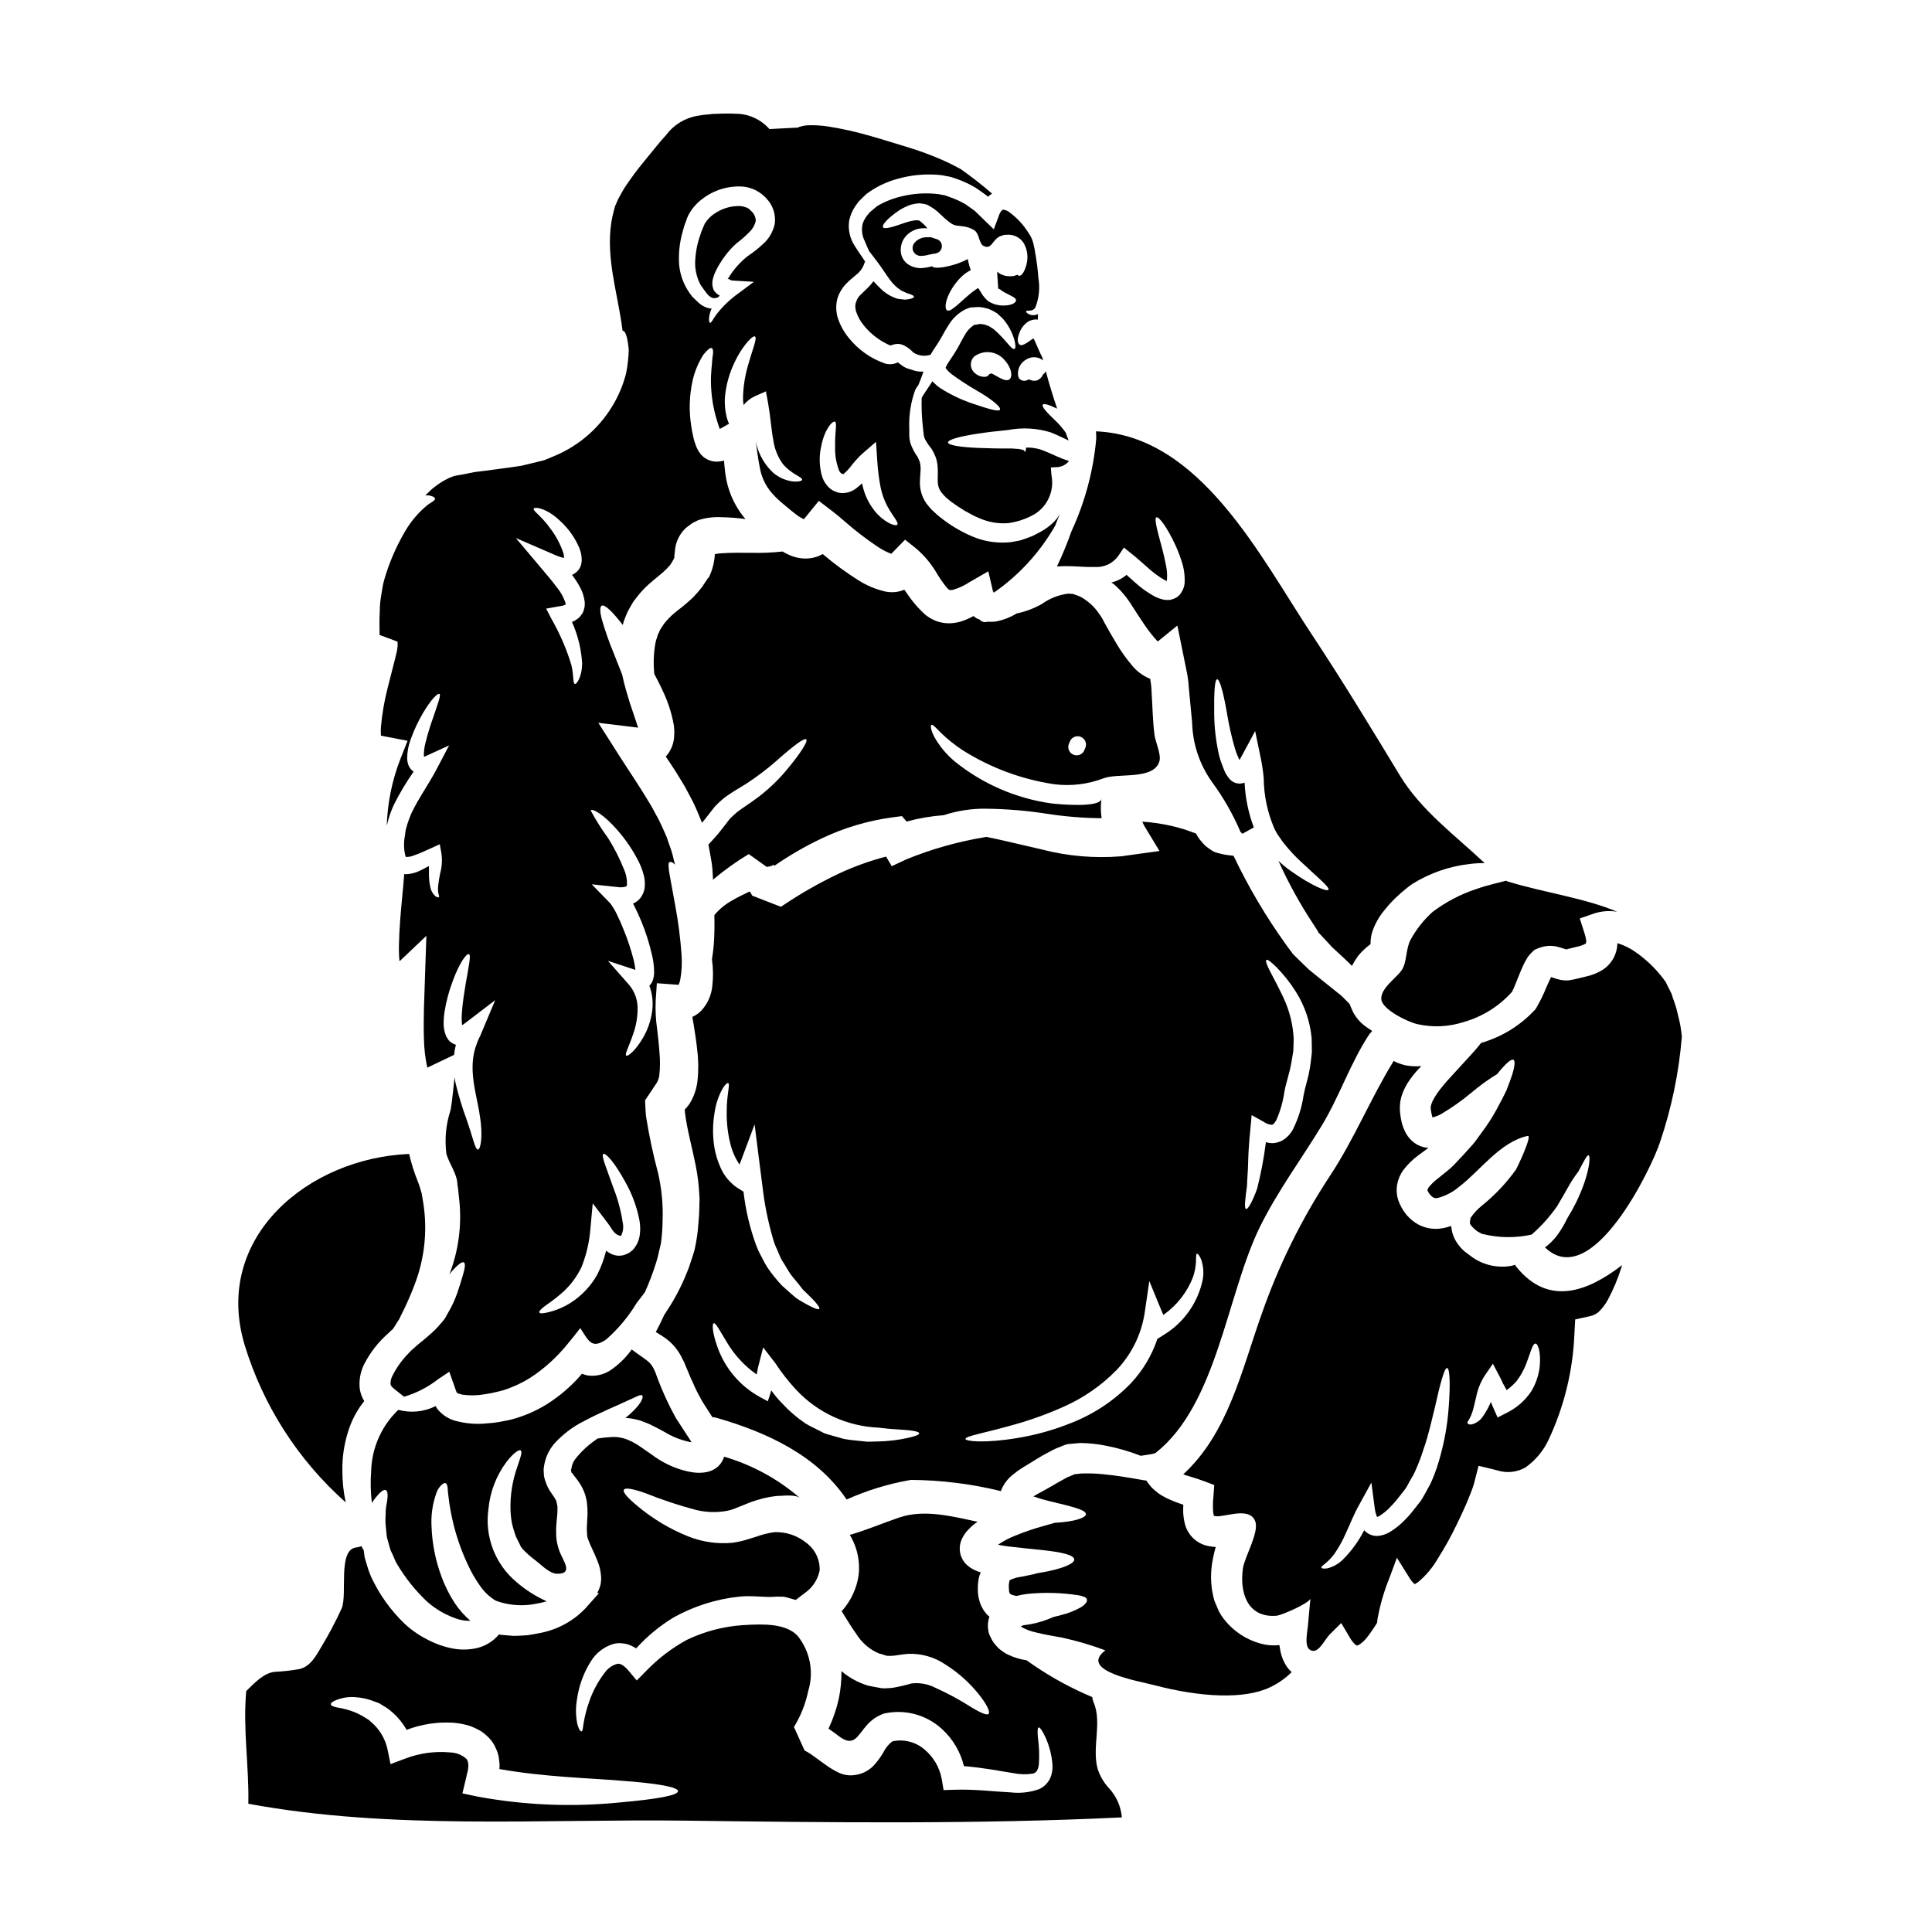 <?xml version="1.0" encoding="UTF-8"?>
<!-- Uploaded to: SVG Repo, www.svgrepo.com, Generator: SVG Repo Mixer Tools -->
<svg fill="#000000" width="800px" height="800px" version="1.1" viewBox="144 144 512 512" xmlns="http://www.w3.org/2000/svg">
 <g>
  <path d="m391.95 207.29c-0.242-0.094-0.738-0.27-1.055-0.363-0.297-0.09-0.613-0.109-0.922-0.051-0.207-0.023-0.414-0.023-0.621 0-0.93 0.043-1.816 0.387-2.531 0.984-0.402 0.332-0.707 0.77-0.891 1.258-0.203 0.625-0.082 1.312 0.32 1.836 0.402 0.531 1.027 0.852 1.695 0.863h0.242c0.625-0.02 1.246-0.113 1.848-0.277h-0.027c0.68-0.164 1.23-0.242 1.539-0.316 0.555-0.012 1.082-0.227 1.484-0.605 0.77-0.77 0.77-2.016 0-2.781-0.305-0.281-0.68-0.469-1.082-0.547z"/>
  <path d="m453.09 298.12c-0.105 0.066-0.199 0.152-0.277 0.25l0.281-0.184h-0.004c0.023-0.027 0.031-0.062 0.027-0.098 0.004 0.02-0.008 0.031-0.027 0.031z"/>
  <path d="m402.33 199.88c-0.789-0.551-1.625-1.133-2.457-1.746-1.293-0.758-2.66-1.383-4.078-1.871l-1.18-0.43c-0.277-0.094-0.566-0.152-0.855-0.184-0.688-0.164-1.383-0.27-2.09-0.309-2.812-0.23-5.648-0.023-8.402 0.617-2.383 0.523-4.672 1.41-6.781 2.637-0.488 0.395-0.98 0.828-1.473 1.227l-0.367 0.309-0.184 0.152v0.027l-0.461 0.555c-0.609 0.699-1.078 1.512-1.379 2.391-0.383 1.594-0.176 3.269 0.582 4.723 0.371 0.887 0.734 1.746 1.105 2.543l2.207 2.887c1.383 1.871 2.426 3.543 3.406 4.844 0.781 1.062 1.746 1.977 2.852 2.699 0.492 0.211 0.949 0.43 1.352 0.641 0.402 0.211 0.789 0.246 1.102 0.371 0.613 0.242 0.984 0.461 0.984 0.672 0 0.211-0.34 0.434-1.043 0.582-0.453 0.105-0.918 0.168-1.383 0.188-0.52-0.059-1.18-0.121-1.871-0.211l0.004-0.004c-1.688-0.504-3.223-1.41-4.481-2.641-0.676-0.641-1.32-1.32-1.969-2.023-1.574 2.176-3.769 3.59-4.172 4.57-0.152 0.062-0.309 0.707-0.461 1.043l-0.09 0.309-0.031 0.062-0.031 0.336c-0.051 0.566 0.012 1.141 0.184 1.688 0.461 1.406 1.188 2.707 2.148 3.832 1.859 2.258 4.227 4.035 6.91 5.188 0.051 0.008 0.105-0.004 0.152-0.031 0.242-0.09 0.551-0.18 1.012-0.309v0.004c0.316-0.051 0.633-0.082 0.953-0.094 0.418 0.035 0.832 0.129 1.227 0.277 0.43 0.215 0.828 0.43 1.223 0.676h0.004c0.297 0.207 0.582 0.434 0.855 0.676l0.555 0.52c0.211 0.152-0.062-0.059-0.094 0.062l0.215 0.062h0.004c1.27 0.855 2.856 1.105 4.328 0.672l0.242-0.059c0.152-0.281 0.34-0.555 0.492-0.832 0.488-0.789 1.012-1.531 1.5-2.297 0.891-1.352 1.625-2.945 2.699-4.602h0.004c1.078-1.859 2.68-3.363 4.598-4.328l0.832-0.309 0.09-0.059h0.059l0.031-0.031 0.395-0.062 0.152-0.031h0.305l1.137-0.09c0.195-0.016 0.391-0.016 0.582 0l0.828 0.09c0.555 0.125 1.074 0.215 1.594 0.371v-0.004c0.828 0.328 1.617 0.742 2.363 1.23 0.609 0.52 1.133 1.043 1.652 1.574 1.348 1.602 2.344 3.473 2.914 5.492 0.367 1.383 0.336 2.207 0.027 2.332-0.703 0.43-2.297-2.453-5.512-5.215-0.395-0.242-0.824-0.52-1.285-0.828-0.461-0.09-0.949-0.395-1.352-0.461l0.004-0.004c-0.184 0.023-0.371 0.012-0.551-0.031l-0.242-0.09h-0.004c-0.184 0.02-0.367 0.051-0.551 0.09l-1.137 0.184h-0.059l-0.031 0.031-0.246 0.152-0.004 0.004c-0.98 0.703-1.781 1.629-2.328 2.699-0.789 1.285-1.531 2.973-2.668 4.723-0.488 0.762-0.98 1.5-1.504 2.266v0.004c-0.316 0.449-0.578 0.934-0.789 1.445-0.031 0.027-0.121-0.125 0.152 0.336v-0.004c0.391 0.469 0.82 0.902 1.289 1.293 2.164 1.598 4.418 3.07 6.746 4.414 4.293 2.453 6.535 4.477 6.227 5.09-0.336 0.676-3.277-0.242-7.789-1.777-2.809-0.992-5.492-2.297-8.008-3.894-0.77-0.535-1.48-1.152-2.117-1.84-0.039 0.086-0.094 0.168-0.152 0.242l-2.023 3.039c-0.246 0.363-0.469 0.742-0.672 1.133-0.082 2.715 0.043 5.434 0.367 8.129 0.031 0.492 0.094 0.984 0.152 1.504 0.043 0.406 0.148 0.805 0.305 1.18 0.484 0.934 1.07 1.809 1.75 2.609 0.426 0.668 0.785 1.379 1.074 2.113 0.289 0.758 0.477 1.555 0.551 2.363 0.184 1.844 0 3.148 0.062 4.328 0.016 0.918 0.289 1.812 0.789 2.578 0.434 0.566 0.902 1.098 1.41 1.594l1.383 1.133c1.133 0.832 2.363 1.656 3.543 2.363l2.082 1.137c0.707 0.395 1.289 0.582 1.934 0.891 2.383 1.035 4.984 1.465 7.574 1.254 2.418-0.336 4.75-1.129 6.875-2.328 3.559-2.156 5.375-6.32 4.535-10.398l-0.152-2.023 1.777-0.094h0.004c1.195-0.094 2.297-0.684 3.035-1.625-2.516-0.734-4.754-1.992-6.719-2.727v-0.004c-0.664-0.266-1.352-0.473-2.055-0.613-0.758-0.152-1.527-0.223-2.301-0.215h-0.246l-0.152 0.645-0.094 0.551-0.52-0.551-1.258-0.277c-0.828 0-1.625-0.152-2.422-0.121-3.191 0.031-6.047-0.062-8.434-0.152-4.816-0.215-7.824-0.734-7.871-1.441-0.047-0.703 2.914-1.574 7.637-2.301 2.394-0.367 5.215-0.703 8.371-1.012h-0.008c3.742-0.711 7.598-0.488 11.23 0.645 1.84 0.734 3.375 1.531 4.75 2.144-0.277-0.672-0.551-1.383-0.789-2.086h0.004c-0.875-1.234-1.871-2.375-2.977-3.406-2.207-2.086-3.469-3.543-3.098-4.019 0.277-0.367 1.656 0.031 3.801 1.074-1.102-3.281-2.144-6.625-3.008-9.938h0.004c-0.16 0.352-0.418 0.652-0.738 0.863-0.328 0.848-1.051 1.477-1.934 1.684-0.656 0.047-1.312-0.09-1.898-0.391l-0.027 0.031c-0.293 0.223-0.648 0.352-1.016 0.363-0.355 0.023-0.707-0.062-1.012-0.242-0.164-0.113-0.316-0.238-0.461-0.371-0.137-0.293-0.23-0.602-0.277-0.922-0.164-1.68 0.695-3.301 2.184-4.109 1.059-0.668 2.379-0.781 3.539-0.305 0.344 0.133 0.656 0.332 0.922 0.582-0.059-0.242-0.121-0.488-0.184-0.762-0.703-1.352-1.348-2.949-1.992-4.387l-0.309-0.582c-0.031-0.059-0.031-0.09-0.062-0.121v-0.004c-0.254 0.117-0.492 0.27-0.703 0.461-1.254 0.859-2.394 1.656-2.977 1.18-0.582-0.477-0.734-1.535 0.062-3.406 0.23-0.555 0.539-1.07 0.922-1.535 0.234-0.312 0.512-0.59 0.828-0.824 0.41-0.359 0.906-0.613 1.438-0.738 0.355-0.09 0.715-0.152 1.074-0.184 0.152 0.031 0.309 0.062 0.492 0.09 0-0.488 0.031-1.012 0.059-1.5h0.004c-0.781 0.395-1.703 0.395-2.484 0-0.551-0.309-0.734-0.586-0.672-0.734 0.062-0.148 0.395-0.152 0.918-0.184l-0.004-0.004c0.594 0.027 1.16-0.25 1.504-0.734 1.008-2.519 1.297-5.273 0.832-7.945-0.121-1.84-0.371-3.859-0.734-6.043h-0.004c-0.156-1.105-0.371-2.199-0.645-3.281-0.262-0.961-0.699-1.863-1.285-2.668-1.273-2.027-2.906-3.805-4.82-5.246-0.547-0.5-1.25-0.793-1.992-0.824-0.457 0.395-0.785 0.918-0.949 1.5l-1.383 3.711-2.945-2.852c-0.688-0.656-1.383-1.336-2.09-2.043zm9.203 44.648c-0.555 0.457-1.574 0.18-2.668-0.434-0.492-0.242-1.043-0.582-1.656-0.918-0.184-0.094-0.34-0.152-0.492-0.215-0.164 0.078-0.34 0.129-0.52 0.152-0.191 0.379-0.543 0.648-0.953 0.734-0.688 0.07-1.379-0.059-1.996-0.363-0.508-0.254-0.957-0.609-1.32-1.043-0.941-1.176-0.848-2.871 0.219-3.938 2.531-1.91 6.121-1.473 8.129 0.984 0.598 0.656 1.078 1.414 1.41 2.234 0.488 1.344 0.398 2.328-0.152 2.805zm-2.481-37.93c0.242-0.094 0.488-0.176 0.738-0.242l0.184-0.062 0.09-0.031 0.34-0.031h0.152l0.645-0.027v-0.004c1.625-0.016 3.148 0.793 4.047 2.148 0.902 1.531 1.23 3.34 0.922 5.09-0.031 0.18-0.09 0.309-0.121 0.488-0.031 0.062 0 0.094 0 0.121v0.004c-0.043 0.199-0.105 0.395-0.188 0.586-0.488 1.684-1.285 2.574-1.84 2.453h0.004c-0.145-0.062-0.27-0.156-0.371-0.277-0.387 0.145-0.781 0.27-1.18 0.367-0.582 0.059-1.168 0.047-1.75-0.031-0.566-0.102-1.113-0.285-1.625-0.551-0.297-0.172-0.574-0.379-0.824-0.617 0 0.555 0.027 1.137 0.09 1.875l0.184 2.668h0.152l0.395 0.211v0.004c0.211 0.18 0.438 0.344 0.676 0.492 0.152 0.09 0.309 0.152 0.43 0.242 1.477 0.863 3.148 1.383 3.07 2.148-0.062 0.613-1.258 1.531-4.172 1.32-0.395-0.062-0.828-0.152-1.258-0.242-0.434-0.09-0.609-0.246-0.98-0.371l-0.461-0.215-0.242-0.121-0.277-0.18-0.152-0.152-0.184-0.152-0.008-0.008c-0.402-0.387-0.773-0.809-1.105-1.258-0.367-0.613-0.762-1.254-1.18-1.902-0.207 0.09-0.402 0.203-0.582 0.34-0.531 0.348-1.043 0.727-1.531 1.133-1.012 0.859-1.969 1.715-2.754 2.426-1.594 1.41-2.637 2.266-3.309 2.055-0.672-0.211-0.703-1.969 0.34-4.203l-0.004-0.004c0.609-1.305 1.395-2.519 2.328-3.617 0.594-0.711 1.262-1.359 1.992-1.934 0.484-0.355 1-0.676 1.535-0.949-0.359-0.953-0.621-1.941-0.785-2.945-0.102 0.039-0.191 0.09-0.277 0.152-0.957 0.488-1.953 0.898-2.977 1.23-3.59 1.102-5.902 1.133-6.195 0.551-0.105 0.004-0.207 0.027-0.305 0.062-0.754 0.207-1.523 0.34-2.301 0.395-1.172 0.094-2.348-0.164-3.375-0.738-1.23-0.668-2.078-1.871-2.301-3.25-0.32-2.16 0.648-4.309 2.484-5.492 1.328-0.879 2.934-1.242 4.512-1.012-0.094-0.113-0.176-0.238-0.25-0.367-0.457-0.531-0.973-1.016-1.531-1.441-0.395-0.703-2.547-0.242-4.082 0.277-3.219 1.133-5.582 1.871-5.902 1.18-0.242-0.613 1.137-2.297 4.356-4.481 0.961-0.609 1.992-1.102 3.066-1.473 0.734-0.195 1.484-0.316 2.242-0.367 0.461 0.062 0.953 0.121 1.414 0.211l0.367 0.094 0.52 0.211 0.395 0.215-0.004 0.008c0.684 0.375 1.332 0.816 1.934 1.316 0.551 0.492 1.043 0.953 1.504 1.383 0.785 0.777 1.648 1.477 2.574 2.086 0.324 0.152 0.664 0.273 1.012 0.367 0.676 0.062 1.352 0.152 1.996 0.242h-0.004c0.992 0.125 1.945 0.461 2.793 0.984 1.102 0.645 1.258 2.516 1.871 3.543h-0.004c0.129 0.273 0.348 0.5 0.617 0.641 2.207 1.078 2.301-1.621 4.422-2.57z"/>
  <path d="m330.55 220.77c0.242 0.34 0.492 0.672 0.734 0.98h0.004c0.371 0.508 0.867 0.914 1.438 1.18 0.57 0.16 1.18 0.082 1.691-0.219 0.09-0.152 0.211-0.277 0.309-0.43l-0.004 0.004c-0.289-0.102-0.559-0.258-0.785-0.461-0.297-0.277-0.559-0.586-0.789-0.922-0.133-0.316-0.234-0.645-0.305-0.98-0.094-0.547-0.094-1.109 0-1.656 0.168-0.805 0.434-1.59 0.785-2.332 0.656-1.355 1.438-2.648 2.332-3.863 0.969-1.371 2.102-2.617 3.371-3.711 1.16-0.863 2.246-1.816 3.25-2.856 0.832-0.777 1.418-1.777 1.691-2.879 0.027-0.992-0.375-1.945-1.105-2.609l-0.121-0.09-0.121-0.152-0.461-0.43c-0.277-0.215-0.371-0.152-0.52-0.309h-0.004c-0.551-0.215-1.129-0.359-1.719-0.43-2.551-0.09-5.055 0.676-7.117 2.176-0.918 0.648-1.699 1.473-2.297 2.426l-0.062 0.09v0.031c-0.023 0.051-0.043 0.102-0.062 0.152l-0.215 0.492-0.43 1.012c-0.309 0.672-0.395 1.227-0.645 1.84-0.746 2.277-1.145 4.656-1.18 7.055 0.035 1.98 0.539 3.926 1.473 5.672 0.219 0.297 0.641 0.852 0.863 1.219z"/>
  <path d="m367.7 269.69c-0.031 0-0.031-0.027-0.062-0.027v0.055c0 0.035 0.246 0.035 0.062-0.027z"/>
  <path d="m523.7 385.63c-2.383 2.125-4.379 4.644-5.902 7.449-1.254 2.336-0.922 5.859-2.297 7.973-1.445 2.148-5.707 4.875-5.434 7.793 0.246 2.699 6.996 5.981 9.539 6.562 4.066 0.918 8.301 0.73 12.27-0.551 4.945-1.398 9.391-4.176 12.82-8.004 0.461-0.859 1.137-2.606 1.777-4.199 0.371-0.891 0.703-1.777 1.18-2.789v-0.004c0.262-0.555 0.547-1.102 0.863-1.629 0.18-0.348 0.395-0.676 0.641-0.98 0.379-0.457 0.789-0.887 1.23-1.285l0.277-0.242 0.34-0.152-0.004-0.004c1.012-0.484 2.102-0.785 3.219-0.891 0.574-0.043 1.148-0.023 1.715 0.059 0.492 0.074 0.977 0.188 1.445 0.34 0.344 0.086 0.68 0.188 1.012 0.309 0.309 0.121 0.461 0.152 0.551 0.184 0.184 0.059 0.184 0.027 0.184 0.027h0.004c0.031-0.004 0.062-0.012 0.09-0.027l0.215-0.062 0.98-0.242 1.746-0.43h0.004c0.73-0.156 1.434-0.422 2.086-0.789 0.062-0.168 0.105-0.344 0.121-0.523v-0.215c-0.086-0.672-0.238-1.332-0.457-1.969l-1.258-3.938 3.711-1.289c1.992-0.668 4.121-0.836 6.195-0.488-8.465-3.59-18.863-4.973-28.773-7.945v-0.004c-0.23-0.07-0.457-0.164-0.672-0.273-2.055 0.555-4.781 1.105-8.004 2.238h-0.004c-4.102 1.363-7.957 3.387-11.41 5.992z"/>
  <path d="m428 284.67c-1.133 3.215-2.434 6.371-3.894 9.449 0.734-0.059 1.5-0.09 2.363-0.09 2.234-0.031 4.902 0.309 7.547 0.215h-0.004c2.453 0.211 4.84-0.871 6.301-2.856l1.535-2.269 2.113 1.688c1.625 1.285 2.82 2.453 4.203 3.617 1.312 1.215 2.754 2.285 4.293 3.191 0.246 0.137 0.504 0.25 0.77 0.336 0.148-1.363 0.074-2.738-0.219-4.078-0.277-1.441-0.613-2.856-0.922-4.109-1.348-5.062-2.297-8.312-1.625-8.66 0.613-0.277 2.731 2.394 5.062 7.422v0.004c0.637 1.41 1.191 2.856 1.656 4.328 0.633 1.902 0.883 3.906 0.738 5.906-0.113 0.785-0.395 1.539-0.828 2.207l-0.395 0.582-0.305 0.309-0.246 0.184-0.242 0.211c-0.297 0.199-0.617 0.352-0.953 0.461-0.324 0.133-0.664 0.227-1.012 0.277h-0.672c-0.402 0.02-0.801-0.031-1.184-0.152-0.656-0.16-1.293-0.387-1.902-0.676-1.941-1.039-3.742-2.316-5.367-3.801-0.789-0.707-1.504-1.352-2.269-2.027-0.926 0.789-1.996 1.395-3.148 1.777-0.309 0.125-0.586 0.152-0.863 0.246 0.309 0.242 0.676 0.461 0.984 0.734v0.004c1.738 1.59 3.246 3.418 4.477 5.43 1.105 1.715 2.211 3.438 3.344 5.094 1.047 1.543 2.207 3.008 3.465 4.383l5.215-4.231 1.352 6.656c0.34 1.594 0.645 3.219 0.98 4.844 0.355 1.598 0.59 3.219 0.691 4.852 0.309 3.066 0.582 6.227 0.891 9.414 0.152 5.629 1.98 11.086 5.246 15.672 3.027 4.109 5.57 8.559 7.574 13.254 0.184 0.152 0.309 0.309 0.488 0.488l3.039-1.684c-1.43-3.809-2.258-7.812-2.453-11.871-1.312 0.527-2.812 0.219-3.805-0.789-0.172-0.168-0.324-0.352-0.461-0.551-0.422-0.535-0.773-1.121-1.043-1.746-0.242-0.523-0.43-1.074-0.613-1.594v-0.004c-0.418-0.988-0.734-2.016-0.949-3.066-0.742-3.41-1.141-6.883-1.18-10.371-0.062-5.734 0.121-9.141 0.766-9.262 0.645-0.121 1.652 3.312 2.606 8.926v0.004c0.52 3.199 1.238 6.367 2.148 9.477 0.242 0.855 0.559 1.688 0.949 2.484 0.09 0.152 0.152 0.34 0.242 0.52 0.246-0.488 0.523-1.012 0.832-1.531l3.309-6.168 1.414 6.84h0.004c0.402 1.883 0.688 3.789 0.855 5.707 0.047 4.527 0.984 8.996 2.758 13.16 0.406 0.898 0.91 1.75 1.504 2.543 0.496 0.773 1.051 1.512 1.656 2.207 1.117 1.348 2.316 2.633 3.59 3.836 4.754 4.508 8.098 7.144 7.637 7.789-0.34 0.52-4.293-0.953-9.965-5l-0.004 0.004c-1.16-0.812-2.258-1.719-3.281-2.699 2.613 5.809 5.691 11.398 9.199 16.715l0.895 1.383 0.43 0.672 0.059 0.184c0 0.09 0.152 0.184 0.152 0.184 0.789 0.828 1.574 1.652 2.332 2.484l1.105 1.223 1.102 1.016c0.707 0.672 1.445 1.348 2.148 1.992s1.383 1.32 2.055 1.996v0.004c0.48-0.918 1.023-1.801 1.625-2.644 0.973-1.172 2.086-2.219 3.312-3.125-0.035-1.297 0.184-2.59 0.641-3.805 0.734-1.934 1.793-3.731 3.129-5.305 1.066-1.34 2.234-2.59 3.5-3.738 0.609-0.555 1.18-1.105 1.84-1.598l1.012-0.828 1.043-0.734v-0.004c4.633-2.871 9.852-4.664 15.273-5.246 1.262-0.156 2.531-0.227 3.805-0.211-7.871-7.422-16.84-13.926-22.484-23.25-7.547-12.453-15.121-24.938-23.156-37.082-13.66-20.562-29.621-52.949-57.367-54.098 0.066 0.691 0.086 1.391 0.059 2.082-0.766 8.41-2.965 16.625-6.5 24.289z"/>
  <path d="m320.43 344.5c1.383 1.992 2.754 4.109 4.113 6.379 1.133 1.746 2.082 3.738 3.098 5.613 0.891 1.805 1.652 3.711 2.391 5.551 0.43-0.492 0.863-1.043 1.324-1.625 0.703-0.891 1.379-1.777 2.082-2.668h-0.004c0.898-0.938 1.863-1.809 2.883-2.606 1.969-1.383 3.648-2.332 5.336-3.375h0.004c2.828-1.836 5.523-3.871 8.062-6.09 4.418-3.938 7.422-6.227 7.945-5.738 0.523 0.488-1.473 3.652-5.367 8.312-2.344 2.781-5.012 5.273-7.941 7.426-1.598 1.18-3.469 2.363-4.973 3.496-0.672 0.582-1.473 1.32-1.969 1.812-0.672 0.891-1.348 1.777-2.055 2.668-1.07 1.414-2.394 2.856-3.648 4.203 0.031 0.152 0.09 0.309 0.121 0.461 0.34 1.992 0.789 3.938 0.953 5.824 0.059 1.074 0.121 2.086 0.18 3.039 0.094-0.094 0.152-0.184 0.246-0.277h0.004c2.894-2.422 5.973-4.617 9.203-6.566l4.781 3.406c0.43-0.047 0.852-0.137 1.262-0.277l0.551-0.277v0.004c0.086 0.066 0.16 0.148 0.215 0.242 4.023-2.789 8.27-5.242 12.699-7.328 5.801-2.746 11.984-4.59 18.34-5.465l2.754-0.367 1.227 1.441 0.004 0.004c3.219-0.875 6.516-1.441 9.84-1.688 3.613-1.191 7.394-1.77 11.199-1.719 5.504 0.062 10.996 0.523 16.438 1.383 4.699 0.719 9.449 1.098 14.203 1.133-0.238-1.625-0.258-3.277-0.062-4.91l0.031-0.242c-0.309 2.547-11.871 1.41-13.312 1.227-9.348-1.32-18.168-5.144-25.52-11.07-2.234-1.848-4.102-4.098-5.512-6.629-0.895-1.805-1.016-2.914-0.738-3.098 0.34-0.211 1.105 0.645 2.426 1.996 1.848 1.805 3.871 3.418 6.043 4.82 7.309 4.582 15.48 7.609 24.012 8.895 4.457 0.574 8.988 0.035 13.188-1.574 3.957-1.473 13.383 0.551 14.785-4.57 0.492-1.75-1.105-5.156-1.32-6.93-0.492-3.836-0.523-7.793-0.789-11.66h0.004c-0.039-1.09-0.164-2.176-0.367-3.25-0.062 0-0.156-0.031-0.215-0.031-1.754-0.746-3.301-1.902-4.512-3.371-1.594-1.863-3.023-3.867-4.262-5.981-1.18-1.934-2.238-3.832-3.219-5.613h-0.004c-0.355-0.758-0.785-1.477-1.285-2.148-0.43-0.652-0.914-1.266-1.445-1.84-0.984-1.023-2.109-1.902-3.34-2.609-0.516-0.25-1.051-0.465-1.594-0.641-0.211-0.086-0.426-0.156-0.648-0.215l-1.254-0.062c-2.477 0.324-4.836 1.254-6.871 2.699-2.09 1.203-4.359 2.062-6.719 2.547-1.637 0.996-3.43 1.703-5.309 2.086-0.797 0.145-1.613 0.172-2.418 0.09-0.727 0.27-1.547 0.062-2.055-0.52-0.094-0.07-0.199-0.121-0.309-0.152-0.289-0.051-0.559-0.188-0.766-0.395-0.062 0-0.094-0.031-0.121-0.031-0.184-0.121-0.277-0.277-0.461-0.395h-0.004c-0.891 0.504-1.824 0.922-2.789 1.262-0.723 0.266-1.477 0.449-2.238 0.551-0.895 0.133-1.805 0.145-2.699 0.031-0.969-0.117-1.91-0.383-2.793-0.789-0.824-0.387-1.594-0.867-2.301-1.441-1.938-1.766-3.637-3.773-5.059-5.977-0.152-0.215-0.309-0.434-0.461-0.613-0.742 0.312-1.527 0.52-2.332 0.613-0.941 0.098-1.895 0.047-2.82-0.156-2.481-0.586-4.844-1.582-6.996-2.945-3.32-2.09-6.488-4.414-9.477-6.961-1.402 0.793-2.988 1.199-4.602 1.184-1.656-0.016-3.285-0.418-4.754-1.184-0.488-0.211-0.891-0.461-1.285-0.672l-0.34 0.031c-2.629 0.281-5.269 0.383-7.91 0.309-2.578 0-5.305-0.062-7.82 0.121h-0.004c-0.629 0.027-1.254 0.109-1.871 0.242-0.109 2.098-0.629 4.148-1.531 6.043l-0.215 0.246-0.121 0.121c-0.062 0.09-0.309 0.488-0.309 0.488l-0.184 0.246-0.34 0.52-0.672 1.012-0.004 0.004c-0.719 0.945-1.5 1.848-2.328 2.699-1.34 1.285-2.754 2.481-4.234 3.59-1.047 0.809-2.012 1.711-2.883 2.703l-0.551 0.641-0.062 0.094-0.09 0.121-0.34 0.52-0.645 0.984c-0.18 0.309-0.152 0.43-0.277 0.641-0.242 0.422-0.418 0.879-0.52 1.352-0.203 0.527-0.359 1.07-0.461 1.625-0.465 2.676-0.555 5.402-0.273 8.102 0.734 1.379 1.473 2.789 2.176 4.352 1.43 2.945 2.441 6.07 3.008 9.293l0.121 1.625c0 0.582-0.062 1.227-0.094 1.844-0.215 1.781-0.977 3.449-2.18 4.777zm107.02-3.773c0.172-0.617 0.605-1.129 1.184-1.402 0.578-0.277 1.246-0.289 1.832-0.031 0.59 0.254 1.039 0.75 1.234 1.359 0.195 0.609 0.117 1.273-0.211 1.82-0.156 0.641-0.586 1.176-1.172 1.469-0.59 0.289-1.277 0.309-1.879 0.047s-1.055-0.777-1.242-1.406c-0.188-0.629-0.09-1.309 0.273-1.855z"/>
  <path d="m309.73 519.79c1.004 0.02 2.004 0.164 2.977 0.426l0.98 0.242 1.043 0.395v0.004c0.594 0.211 1.176 0.457 1.746 0.734 1.352 0.641 2.484 1.285 3.648 1.902 2.051 1.254 4.301 2.144 6.656 2.637 0.152 0.031 0.309 0.062 0.492 0.09-0.367-0.613-0.789-1.285-1.254-1.969-0.953-1.445-1.906-2.918-2.856-4.387-2.168-3.906-4.004-7.988-5.492-12.203-0.254-0.648-0.582-1.27-0.98-1.844-0.367-0.52-0.824-0.977-1.348-1.348-1.012-0.789-2.547-1.777-3.938-2.852-0.031 0.027-0.059 0.09-0.09 0.121v0.004c-1.535 2.144-3.449 3.992-5.644 5.457-1.75 1.125-3.844 1.59-5.902 1.32-0.527-0.102-1.043-0.258-1.535-0.461-2.246 2.641-4.82 4.984-7.656 6.973-2.656 1.887-5.574 3.375-8.66 4.418-1.395 0.504-2.832 0.883-4.293 1.133-1.445 0.312-2.914 0.516-4.391 0.613-2.953 0.328-5.941 0.078-8.801-0.734-1.754-0.539-3.312-1.586-4.477-3.004-0.188-0.266-0.352-0.543-0.492-0.832-3.047 1.535-6.547 1.895-9.84 1.012-0.121 0-0.859 0.789-0.859 0.789l-0.891 0.98c-3.43 4.059-5.375 9.164-5.512 14.477-0.215 2.805-0.148 5.625 0.195 8.418 0.309-0.516 0.656-1.008 1.043-1.473 1.18-1.473 2.113-2.18 2.637-1.934 0.523 0.246 0.613 1.352 0.309 3.25v0.004c-0.246 1.043-0.359 2.113-0.34 3.188-0.105 1.258-0.074 2.523 0.09 3.773 0.062 0.703 0.125 1.441 0.215 2.176 0.215 0.766 0.43 1.535 0.645 2.332 0.121 0.371 0.211 0.766 0.336 1.18 0.184 0.371 0.371 0.766 0.555 1.18 0.395 0.789 0.641 1.656 1.133 2.453h0.004c2.156 3.648 4.805 6.981 7.871 9.906 2.426 2.184 5.289 3.812 8.402 4.789 1.035 0.309 2.113 0.441 3.188 0.395-1.555-1.348-2.926-2.894-4.078-4.598-1.488-2.273-2.707-4.711-3.621-7.269-1.543-4.168-2.414-8.551-2.574-12.992-0.191-3.062 0.246-6.129 1.289-9.016 0.262-0.809 0.727-1.535 1.352-2.113 0.43-0.395 0.789-0.582 1.043-0.492 0.254 0.09 0.461 0.461 0.551 1.043 0.09 0.582 0.062 1.41 0.215 2.238 0.277 2.555 0.727 5.086 1.352 7.578 0.91 3.719 2.195 7.336 3.832 10.797 0.891 1.957 1.969 3.828 3.219 5.582 1.09 1.598 2.516 2.941 4.172 3.934 3.367 1.23 7.004 1.52 10.523 0.832 1-0.172 1.992-0.398 2.973-0.676-2.902-1.297-5.598-3.012-8.004-5.09-5.648-4.711-8.469-12.004-7.453-19.289 0.402-4.527 2.047-8.855 4.754-12.512 1.902-2.488 3.406-3.406 3.801-3.098 0.523 0.367-0.09 1.969-0.98 4.602-1.25 3.606-1.836 7.41-1.719 11.227 0.043 1.188 0.176 2.371 0.395 3.543 0.277 1.223 0.609 2.144 1.012 3.406 0.336 0.672 0.672 1.379 1.043 2.113l0.242 0.523 0.09 0.18c0.184 0.184 0.215 0.309 0.461 0.555 0.961 1.035 2.012 1.98 3.148 2.82 1.504 1.102 3.898 3.68 5.902 3.711 4.512 0.09 1.656-3.379 0.645-6.047l0.004 0.004c-0.234-0.672-0.43-1.359-0.582-2.055-0.062-0.309-0.062-0.277-0.152-0.859l-0.09-0.98h-0.004c-0.059-1.145-0.039-2.293 0.062-3.434 0.094-0.922 0.152-1.812 0.246-2.699l0.027-1.07v-0.004c-0.027-0.215-0.027-0.43 0-0.645l-0.242-1.18c-0.09-0.152-0.031-0.277-0.152-0.492h-0.004c-0.301-0.582-0.648-1.137-1.043-1.656-0.766-1.008-1.359-2.137-1.746-3.344-0.141-0.391-0.254-0.793-0.336-1.203-0.066-0.25-0.098-0.508-0.09-0.766l-0.031-0.613-0.031-0.645 0.031-0.242 0.059-0.461v-0.004c0.316-2.227 1.25-4.32 2.699-6.039 2.184-2.426 4.793-4.426 7.699-5.906 4.816-2.574 8.711-4.078 11.258-5.305 2.516-1.07 3.957-2.023 4.383-1.594 0.395 0.371-0.18 2.023-2.543 4.262-0.539 0.539-1.184 1.121-1.918 1.707z"/>
  <path d="m328.78 512.92c0.43 0.832 0.891 1.656 1.352 2.516 0.922 1.414 1.777 2.789 2.668 4.141 0.398 0.004 0.797 0.066 1.18 0.184 13.281 3.832 26.469 9.906 34.383 21.625h-0.004c5.441-2.441 11.164-4.188 17.039-5.199 8.047 0.059 16.055 1.055 23.867 2.977 0.031-0.09 0.059-0.215 0.09-0.309 0.676-1.656 1.789-3.098 3.223-4.172l0.859-0.672 0.672-0.492 0.34-0.211 0.641-0.43 0.676-0.395c0.953-0.582 1.902-1.18 2.883-1.777l1.535-0.922 1.871-1.012c0.613-0.336 1.289-0.703 1.875-0.949l1.625-0.645 0.395-0.152 0.215-0.09 0.027-0.031h0.031l0.676-0.184 0.121-0.031 1.074-0.09 2.113-0.184v-0.008c2.426 0.023 4.84 0.285 7.211 0.789 3.035 0.609 6.008 1.48 8.891 2.606l2.918-0.457c0.332-0.074 0.66-0.168 0.98-0.281 16.352-12.82 18.867-41.957 27.668-59.902 4.691-9.504 10.891-17.816 16.379-26.836 4.695-7.731 7.519-16.383 12.422-23.926h-0.004c0.238-0.375 0.527-0.715 0.863-1.012v-0.277c-0.031 0-0.062-0.031-0.094-0.031-0.309-0.242-1.074-0.672-1.934-1.348v0.004c-1.129-0.895-2.078-2-2.793-3.25-0.367-0.789-0.766-1.629-1.102-2.488l-2.117-2.113c-1.473-1.18-3.008-2.426-4.602-3.684-0.891-0.703-1.777-1.441-2.699-2.176l-1.379-1.133-1.18-1.133c-0.789-0.789-1.625-1.574-2.426-2.363l-0.309-0.305-0.367-0.395-0.062-0.09-0.121-0.184-0.551-0.734-1.105-1.504 0.004-0.004c-5.289-7.371-9.91-15.207-13.805-23.402-0.859-0.059-1.625-0.18-2.363-0.305-0.488-0.094-0.918-0.184-1.473-0.34l-0.242-0.062-0.551-0.152-0.395-0.152-0.09-0.031-0.492-0.242-0.059-0.059-0.953-0.645v-0.004c-0.621-0.418-1.18-0.926-1.656-1.504-0.449-0.496-0.859-1.031-1.227-1.594-0.152-0.277-0.281-0.523-0.43-0.789-0.094-0.031-0.152-0.062-0.246-0.09-0.918-0.309-1.84-0.707-2.82-1.012-0.984-0.305-1.992-0.555-3.035-0.832v0.004c-2.668-0.641-5.391-1.051-8.129-1.227 0.148 0.41 0.332 0.805 0.551 1.18l3.988 6.598-7.547 1.043-2.637 0.367v-0.004c-7.043 0.574-14.137-0.035-20.977-1.809-5.707-1.285-10.551-2.516-14.727-3.34l-0.461 0.09c-7.141 1.18-14.125 3.16-20.824 5.902l-3.777 1.773-1.504-2.543c-4.305 1.117-8.492 2.625-12.52 4.508-5.336 2.531-10.469 5.477-15.348 8.805l-7.578-2.945c0-0.031 0-0.031-0.059-0.094-0.188-0.363-0.402-0.711-0.645-1.043-1.84 0.891-3.543 1.719-4.91 2.547-1.684 0.973-3.191 2.227-4.445 3.711 0.062 2.394 0.031 4.723-0.09 6.867l-0.004 0.004c-0.098 1.625-0.281 3.242-0.551 4.848 0.344 2.379 0.375 4.789 0.09 7.176-0.246 2.406-1.266 4.668-2.91 6.445-0.68 0.691-1.48 1.25-2.363 1.652 0.09 0.613 0.184 1.227 0.309 1.844 0.336 2.176 0.734 4.481 0.98 6.961 0.344 2.719 0.363 5.465 0.062 8.191-0.207 1.801-0.75 3.547-1.598 5.152-0.246 0.48-0.531 0.941-0.859 1.375-0.289 0.363-0.598 0.711-0.922 1.043 0.008 0.258 0.027 0.516 0.062 0.77 0.523 4.418 1.871 9.113 2.856 14.078 0.508 2.551 0.824 5.133 0.949 7.731l0.062 0.98v0.645l-0.031 0.43-0.031 1.715c-0.027 1.105-0.09 2.207-0.211 3.469h-0.004c-0.141 2.383-0.469 4.754-0.984 7.086-0.277 1.18-0.703 2.297-1.039 3.375l-0.555 1.656-0.52 1.32v-0.004c-1.441 3.617-3.266 7.07-5.43 10.305-0.152 0.277-0.324 0.539-0.52 0.785-0.672 1.504-1.441 3.039-2.269 4.602 0.613 0.395 1.32 0.789 2.086 1.32 1.113 0.73 2.113 1.617 2.973 2.637 0.832 1.023 1.535 2.148 2.086 3.348l0.371 0.703 0.367 0.922 0.613 1.441c0.395 0.922 0.789 1.969 1.227 2.82 0.402 0.902 0.801 1.848 1.262 2.738zm145.69-54.668c0.031-1.875 0.277-3.863 0.309-6.535 0.062-2.547 0.277-5.555 0.613-8.805l0.309-3.406 3.281 1.844v0.004c0.613 0.426 1.332 0.68 2.082 0.734 0.246-0.031 0.645-0.309 1.18-1.254 1.059-2.406 1.777-4.945 2.144-7.547 0.121-0.645 0.246-1.289 0.461-2.027l0.492-1.871v0.004c0.352-1.18 0.637-2.379 0.855-3.59 0.184-1.133 0.367-2.207 0.551-3.281 0.031-1.07 0.062-2.144 0.094-3.188l0.004-0.004c-0.18-3.727-1.074-7.379-2.641-10.766-1.41-3.008-2.727-5.434-3.617-7.148-0.891-1.715-1.258-2.754-0.984-3.008 0.277-0.25 1.18 0.461 2.609 1.844 1.977 1.996 3.727 4.211 5.215 6.594 2.336 3.691 3.766 7.887 4.168 12.242 0.031 1.254 0.062 2.512 0.062 3.801-0.121 1.32-0.309 2.637-0.492 3.988-0.203 1.27-0.48 2.527-0.828 3.769l-0.492 1.875-0.395 1.805h0.004c-0.461 3.152-1.426 6.207-2.856 9.055-0.477 0.855-1.109 1.617-1.867 2.238-0.906 0.75-2.019 1.211-3.195 1.316-0.691 0.039-1.387-0.043-2.055-0.242-0.523 4.16-1.305 8.285-2.336 12.348-1.285 3.543-2.453 5.488-2.914 5.363-0.531-0.16-0.281-2.398 0.238-6.152zm-61.715 63.289c4.566-1.27 9.027-2.891 13.344-4.844 5.156-2.309 9.828-5.566 13.777-9.602 3.961-4.133 6.562-9.379 7.453-15.031l1.254-8.559 3.344 8.129 0.367 0.832h0.004c3.57-2.492 6.312-5.996 7.871-10.062 0.48-1.395 0.746-2.856 0.789-4.328 0-1.074 0-1.746 0.242-1.812 0.242-0.062 0.641 0.395 1.102 1.473 0.59 1.684 0.746 3.488 0.461 5.246-1.242 6.184-5.023 11.562-10.426 14.816l-1.625 1.039c-1.469 4.391-3.879 8.41-7.055 11.781-4.41 4.551-9.746 8.105-15.645 10.426-4.648 1.891-9.492 3.246-14.445 4.051-8.402 1.41-13.68 0.891-13.711 0.242-0.012-0.789 5.109-1.559 12.898-3.797zm-79.316-83.09c0.324-2.031 0.988-3.988 1.969-5.797 0.703-1.258 1.32-1.719 1.574-1.625 0.582 0.309-0.434 3.035-0.395 7.731-0.039 2.754 0.27 5.508 0.922 8.184 0.469 2.031 1.309 3.957 2.481 5.676l0.277-0.734 3.711-9.906 1.289 10.215c0.242 1.934 0.488 3.894 0.762 5.902h0.004c0.516 4.773 1.453 9.488 2.801 14.094 0.273 1.016 0.645 2 1.105 2.945 0.43 0.922 0.734 1.871 1.18 2.695 1.074 1.574 1.84 3.223 2.883 4.481 1.043 1.254 2.027 2.426 2.82 3.5 0.953 0.918 1.812 1.715 2.484 2.422 1.32 1.383 1.996 2.301 1.812 2.609-0.184 0.309-1.254-0.062-3.035-1.016-0.891-0.488-1.969-1.07-3.148-1.871-1.102-0.922-2.332-2.023-3.68-3.25h-0.004c-1.387-1.465-2.656-3.031-3.801-4.695-0.605-0.945-1.148-1.926-1.625-2.941-0.586-1.043-1.09-2.129-1.504-3.25-1.637-4.531-2.738-9.238-3.285-14.023l-1.535-0.949 0.004 0.004c-2.004-1.328-3.578-3.203-4.539-5.402-0.82-1.805-1.391-3.711-1.691-5.672-0.461-3.094-0.406-6.246 0.164-9.324zm-0.309 56.223c0.523-0.215 1.625 1.969 3.543 5.117 1.988 3.336 4.656 6.215 7.828 8.449l0.211-0.859c0.062-0.34 0.062-0.551 0.121-0.789l1.414-5.512 3.219 4.168 0.004 0.004c1.652 2.531 3.519 4.91 5.582 7.117 5.652 6.039 13.453 9.617 21.719 9.969 3.25 0.43 5.949 0.492 7.82 0.672 1.875 0.18 2.977 0.461 3.004 0.832s-0.98 0.766-2.852 1.18v0.004c-2.668 0.605-5.391 0.934-8.129 0.98-0.891 0-1.777 0.062-2.754 0.062-0.949-0.094-1.969-0.215-3.004-0.309-1.082-0.09-2.156-0.23-3.223-0.43-1.07-0.309-2.207-0.613-3.375-0.953-0.551-0.184-1.18-0.309-1.746-0.52-0.551-0.281-1.102-0.555-1.688-0.863-1.102-0.582-2.332-1.102-3.434-1.805-2.234-1.512-4.285-3.281-6.106-5.277-1.059-1.059-2.027-2.207-2.883-3.438l-0.918 2.887-2.363-1.285v-0.004c-5.094-2.867-8.98-7.481-10.949-12.988-1.441-3.957-1.48-6.227-1.043-6.41z"/>
  <path d="m434.9 612.82c-1.598-5.734 1.223-12.27-1.074-17.668v-0.004c-0.191-0.449-0.316-0.922-0.371-1.406-5.465-2.289-10.684-5.125-15.578-8.469l-1.844-1.285h0.004c-1.637-0.238-3.227-0.715-4.723-1.414-0.566-0.234-1.094-0.543-1.578-0.918-0.633-0.402-1.199-0.898-1.688-1.473-0.543-0.574-0.996-1.223-1.348-1.93l-0.277-0.582-0.09-0.125-0.152-0.457-0.152-0.094 0.121 0.031-0.094-0.215c-0.027-0.121-0.152-0.762-0.152-0.762l-0.004-0.008c-0.211-1.203-0.105-2.438 0.309-3.59-0.18-0.152-0.367-0.309-0.52-0.461v0.004c-1.055-1.102-1.805-2.461-2.18-3.938-0.285-1.008-0.41-2.051-0.367-3.098v-0.645l0.031-0.43 0.09-0.828c0.059-0.586 0.184-1.16 0.371-1.719 0.078-0.219 0.168-0.434 0.273-0.641-0.961-0.281-1.883-0.695-2.731-1.23-0.477-0.324-0.918-0.691-1.32-1.105-0.504-0.59-0.902-1.266-1.18-1.992-0.5-1.441-0.434-3.019 0.184-4.414 0.195-0.469 0.441-0.914 0.738-1.324 0.223-0.367 0.488-0.703 0.785-1.012l0.828-0.859 0.555-0.492v0.004c0.398-0.367 0.828-0.695 1.289-0.98-6.871-1.473-14.137-3.375-20.766-1.133-4.418 1.504-8.617 3.34-13.094 4.602 0.184 0.309 0.367 0.582 0.52 0.891l-0.004-0.004c1.578 2.984 2.219 6.371 1.844 9.723-0.508 3.59-2.078 6.945-4.512 9.633 1.414 2.238 2.641 4.293 3.863 5.981v-0.004c1.398 2.281 3.461 4.078 5.906 5.156 0.582 0.152 1.18 0.336 1.746 0.52l0.215 0.062c0.09 0.09 0.492 0.09 0.492 0.09l0.613 0.031c0.148 0.031 0.18-0.031 0.305-0.031 0.645 0.062 2.457-0.367 4.422-0.52 3.527-0.148 7.012 0.84 9.934 2.82 3.676 2.312 6.898 5.273 9.508 8.742 1.746 2.363 2.363 3.938 1.934 4.356-0.43 0.422-1.969-0.215-4.383-1.656-3.184-2.047-6.516-3.848-9.973-5.394-1.898-0.93-4.031-1.281-6.129-1.016-1.602 0.48-3.231 0.859-4.879 1.137l-0.922 0.09-1.227 0.062h-0.16l-0.461-0.031h-0.152l-0.367-0.062c-1.074-0.18-2.148-0.395-3.223-0.609-2.617-0.777-5.039-2.094-7.113-3.867 0.031 2.359-0.188 4.711-0.648 7.023-0.602 2.84-1.539 5.602-2.789 8.223 1.012 0.703 1.969 1.379 2.789 2.023 4.051 3.035 4.875-0.215 7.516-3.098 1.176-1.312 2.664-2.309 4.328-2.887l0.184-0.059 0.152-0.031h0.004c5.449-1.145 11.113 0.434 15.18 4.231 2.84 2.613 4.836 6.008 5.738 9.754 4.941 0.395 9.324 1.258 12.988 1.844 1.723 0.363 3.5 0.414 5.246 0.152 0.438-0.086 0.82-0.34 1.074-0.703 0.305-0.516 0.492-1.094 0.551-1.691 0.172-2.363 0.09-4.738-0.242-7.082-0.152-1.715-0.125-2.668 0.18-2.754 0.309-0.086 0.891 0.672 1.656 2.266 1.16 2.434 1.844 5.07 2.023 7.762 0.051 1.121-0.137 2.238-0.551 3.281-0.598 1.344-1.668 2.422-3.008 3.035-2.375 0.844-4.914 1.137-7.418 0.859-4.754-0.242-9.785-0.891-15.184-0.703l-2.699 0.094-0.488-2.918h-0.004c-0.559-3.074-2.176-5.852-4.57-7.852-2.348-2.019-5.504-2.812-8.527-2.148-1.031 0.801-1.863 1.832-2.422 3.008-0.719 1.219-1.562 2.359-2.516 3.402-1.395 1.457-3.269 2.359-5.277 2.547-1.297 0.148-2.609-0.051-3.801-0.582-0.703-0.309-1.379-0.668-2.023-1.074-1.18-0.703-2.117-1.441-3.066-2.113-0.949-0.672-1.812-1.352-2.641-1.902-0.484-0.32-0.984-0.609-1.504-0.863l-2.816-6.223h-0.004c1.797-2.93 3.074-6.144 3.773-9.508 1.578-5.09 0.496-10.633-2.883-14.754-3.148-3.191-8.957-3.102-14.539-2.731-5.144 0.355-10.172 1.691-14.816 3.934-3.984 2.195-7.617 4.981-10.766 8.266l-2.426 2.453-2.086-2.484c-1.223-1.441-2.207-2.055-3.035-1.934l0.004 0.004c-1.355 0.359-2.539 1.184-3.348 2.328-1.812 2.348-3.223 4.981-4.168 7.789-0.648 1.816-1.133 3.684-1.445 5.586-0.211 1.352-0.242 2.176-0.582 2.207-0.242 0.031-0.734-0.551-1.102-2.023-0.434-2.152-0.453-4.371-0.062-6.531 0.484-3.484 1.691-6.828 3.543-9.816 1.344-2.297 3.5-4.004 6.043-4.789 0.828-0.23 1.695-0.285 2.547-0.152 0.855 0.07 1.688 0.312 2.449 0.711 0.379 0.168 0.738 0.375 1.074 0.613 2.922-3.231 6.301-6.016 10.031-8.266 5.363-2.965 11.266-4.824 17.359-5.465 3.066-0.336 6.719 0.215 8.863 0.062l1.133-0.062 1.18 0.031h0.582l0.762 0.184c0.789 0.211 1.598 0.43 2.394 0.672l2.394-1.84 0.004 0.004c2.039-1.406 3.449-3.551 3.938-5.981 0.102-2.879-1.223-5.621-3.543-7.328-2.367-1.926-5.356-2.93-8.406-2.824-1.676 0.227-3.32 0.637-4.906 1.227-0.98 0.277-1.969 0.609-2.914 0.891-1.125 0.316-2.273 0.551-3.434 0.707-3.977 0.355-7.984-0.234-11.688-1.723-4.801-1.93-9.273-4.598-13.25-7.91-2.731-2.238-4.082-3.773-3.742-4.418 0.34-0.641 2.363-0.277 5.707 0.891 4.371 1.762 8.848 3.25 13.402 4.449 2.742 0.668 5.598 0.742 8.371 0.211 0.684-0.137 1.355-0.344 1.996-0.613 0.828-0.336 1.656-0.672 2.516-1.012 2.125-0.922 4.348-1.598 6.625-2.023 0.676-0.09 1.352-0.215 2.023-0.277 1.574 0.031 4.848-0.555 6.168 0.672v0.004c-5.867-5.113-12.773-8.891-20.242-11.074-0.312 1.012-0.887 1.918-1.66 2.637-0.777 0.672-1.703 1.145-2.699 1.383-1.23 0.27-2.496 0.324-3.742 0.152-0.871-0.105-1.73-0.281-2.574-0.523-3.144-0.867-6.09-2.336-8.676-4.324-1.043-0.703-2.027-1.41-2.977-2.055-0.465-0.324-0.945-0.621-1.441-0.891l-0.395-0.211-0.184-0.125-0.09-0.027c-0.031-0.031-0.551-0.246-0.551-0.246l-0.004-0.004c-1.457-0.719-3.07-1.055-4.695-0.98-1.285 0.062-2.562 0.195-3.832 0.395-0.211 0.152-0.43 0.277-0.641 0.461h-0.004c-2.039 1.414-3.848 3.129-5.367 5.094-0.559 0.758-0.887 1.664-0.953 2.606l-0.148 0.031 0.121 0.488c0.027 0.125 0.09 0.555 0.152 0.461 0.031-0.008 0.062-0.016 0.094-0.027 0.223 0.395 0.484 0.762 0.785 1.102 0.699 0.848 1.316 1.762 1.84 2.731 0.336 0.637 0.613 1.305 0.828 1.992l0.367 1.414c0.09 0.703 0.184 1.441 0.215 2.113l0.027 1.656c-0.059 0.984-0.09 1.934-0.152 2.914-0.051 0.754-0.039 1.516 0.031 2.269l0.031 0.43c0 0.031 0.062 0.43 0.09 0.551 0.152 0.461 0.094 0.246 0.281 0.738 0.488 1.41 1.473 3.148 2.332 5.363v0.004c0.559 1.312 0.887 2.715 0.977 4.141 0.055 0.477 0.043 0.961-0.031 1.441-0.039 0.539-0.16 1.07-0.363 1.574-0.148 0.473-0.355 0.926-0.617 1.348l0.43 0.121-3.617 4.051c-3.137 3.262-7.191 5.496-11.625 6.41-1.133 0.246-2.363 0.43-3.543 0.645-1.254 0.062-2.484 0.184-3.863 0.184l-2.176-0.184-1.102-0.09-0.52-0.129c-1.434 1.707-3.348 2.941-5.492 3.543-2.309 0.586-4.719 0.637-7.051 0.156-2.258-0.469-4.438-1.254-6.477-2.336-2.188-1.105-4.211-2.508-6.008-4.172-3.734-3.586-6.762-7.84-8.93-12.543-0.465-1.109-0.859-2.246-1.18-3.406-0.152-0.551-0.34-1.102-0.488-1.656-0.062-0.582-0.152-1.133-0.215-1.684v-0.094c-0.215-0.367-0.43-0.762-0.645-1.18l-0.004-0.004c-0.43 0.18-0.883 0.293-1.348 0.34-5.031 0.551-2.266 12.484-3.894 16.195-1.594 3.484-3.387 6.871-5.367 10.152-1.383 2.363-2.945 5.305-5.902 5.902-2.082 0.375-4.188 0.609-6.301 0.707-3.008 0.215-5.512 2.977-7.699 5.094-0.922 9.996 0.762 19.871 0.551 29.875 37.938 7.023 77.629 3.988 116.04 4.481 38.492 0.488 76.984 0.98 115.45-0.863l0.004-0.004c-0.242-2.867-1.43-5.574-3.375-7.699-1.371-1.457-2.402-3.199-3.023-5.102zm-126.49 8.832c-12.613 1.285-25.348 0.77-37.82-1.531l-4.047-0.859 1.07-4.481 0.184-0.859 0.004 0.004c0.156-0.445 0.246-0.91 0.273-1.383 0-0.395 0.121-0.859 0-1.105 0.012-0.273-0.055-0.547-0.184-0.789 0-0.215-0.18-0.371-0.305-0.551-1.195-1.059-2.731-1.656-4.328-1.688-3.988-0.367-8.004 0.18-11.75 1.594l-4.019 1.504-0.762-3.773c-0.52-2.539-1.781-4.867-3.621-6.691l-1.285-1.18c-0.492-0.309-0.953-0.582-1.414-0.891-0.852-0.516-1.746-0.957-2.668-1.32-1.391-0.527-2.828-0.906-4.297-1.137-1.133-0.211-1.746-0.52-1.777-0.859s0.523-0.789 1.594-1.18c1.668-0.645 3.469-0.875 5.246-0.672 1.305 0.102 2.594 0.367 3.832 0.785l2.148 0.789c0.672 0.43 1.379 0.859 2.086 1.285h0.004c2.125 1.523 3.891 3.492 5.18 5.766 3.898-1.488 8.07-2.137 12.238-1.898 1.609 0.113 3.195 0.422 4.723 0.922 0.863 0.344 1.703 0.734 2.516 1.18 0.875 0.559 1.676 1.219 2.394 1.969 0.754 0.793 1.359 1.715 1.777 2.727 0.484 0.969 0.777 2.019 0.859 3.098 0.137 0.789 0.168 1.594 0.09 2.394 12.023 2.117 23.559 2.363 32.023 3.07 9.414 0.672 15.305 1.652 15.305 2.789 0 1.137-5.793 2.129-15.27 2.973z"/>
  <path d="m249.34 314.04c0.031 0.336 0.031 0.672 0.031 1.012l-0.031 0.52-0.031 0.152-0.09 0.645-0.184 0.828-0.34 1.414c-0.211 0.859-0.461 1.746-0.672 2.637-0.43 1.684-0.859 3.438-1.32 5.184-0.863 3.359-1.449 6.781-1.75 10.234-0.062 0.703-0.062 1.41 0 2.113-0.031 0.062 0 0.121 0 0.184l7.055 1.352-2.027 5.152c-2.125 5.555-3.305 11.43-3.484 17.375l0.461-1.777v-0.004c0.379-1.289 0.852-2.551 1.41-3.773 1.535-3.059 3.289-6 5.246-8.801-0.578-0.391-1.035-0.938-1.316-1.574-0.246-0.617-0.383-1.27-0.395-1.934 0.008-1.742 0.332-3.465 0.949-5.094 0.863-2.383 1.941-4.684 3.219-6.871 2.117-3.617 3.961-5.461 4.422-5.09 0.395 0.309-0.43 2.453-1.719 6.297h-0.004c-0.793 2.211-1.473 4.457-2.039 6.734-0.301 1.172-0.434 2.379-0.391 3.586 0.16-0.02 0.312-0.07 0.453-0.152l6.227-2.852-3.309 6.297c-2.055 3.938-4.754 7.641-6.656 11.629-0.426 0.961-0.793 1.941-1.105 2.945l-0.395 1.379c-0.121 0.461-0.152 1.105-0.242 1.656-0.352 1.742-0.32 3.543 0.09 5.273 0.277 0.492-0.09 0.281 0.242 0.395 0.664 0.004 1.32-0.121 1.934-0.371 1.574-0.52 3.191-1.32 4.695-1.969l2.266-1.043 0.395 2.144c0.312 1.836 0.219 3.719-0.273 5.512-0.246 1.133-0.434 2.281-0.551 3.438-0.066 0.656-0.047 1.316 0.062 1.965 0.152 0.461 0.277 0.832 0.121 0.953-0.152 0.121-0.461 0.09-0.953-0.277v0.004c-0.691-0.645-1.152-1.496-1.316-2.426-0.281-1.293-0.395-2.613-0.34-3.938-0.027-0.492 0-1.043-0.027-1.598-0.789 0.43-1.574 0.863-2.488 1.289v0.004c-1.18 0.559-2.465 0.863-3.769 0.891-0.09 0-0.184-0.062-0.277-0.062-0.121 1.746-0.34 4.019-0.613 6.871-0.309 3.375-0.703 7.516-0.789 12.051h0.004c-0.043 1.402 0.008 2.809 0.152 4.203l7.117-6.75-0.367 10.859c-0.094 2.699-0.188 5.492-0.281 8.371-0.059 2.699-0.09 5.461 0 8.223h0.004c0.055 2.516 0.352 5.019 0.887 7.481l7.086-3.375c0.105-0.91 0.27-1.809 0.492-2.699-0.09-0.031-0.211-0.059-0.309-0.09-0.562-0.219-1.074-0.551-1.504-0.98-0.301-0.363-0.555-0.758-0.762-1.18-0.48-1.133-0.711-2.356-0.676-3.586 0.004-0.922 0.078-1.844 0.215-2.758 0.465-2.922 1.238-5.789 2.301-8.555 1.719-4.602 3.621-7.238 4.234-6.84 0.52 0.309-0.062 3.039-0.891 7.762-0.371 2.332-0.863 5.117-1.043 8.098v-0.004c-0.047 0.727-0.047 1.453 0 2.176 0.012 0.258 0.043 0.516 0.09 0.77 0.355-0.211 0.691-0.445 1.012-0.703l7.75-5.922-3.863 9.203c-0.309 0.734-0.734 1.473-0.98 2.238-2.668 6.625 0.027 13.742 0.762 19.168 0.922 5.461 0.184 9.016-0.488 8.988-0.789-0.031-1.32-3.191-3.066-8.129v0.004c-1.098-3.004-2.031-6.066-2.793-9.172-0.148-0.617-0.258-1.242-0.336-1.871l-0.277 2.547-0.215 1.934c-0.152 1.504-0.34 3.008-0.582 4.262-1.215 3.703-1.594 7.633-1.105 11.5 0.734 2.754 2.945 5.336 2.945 8.406l0.062 0.277c0.031 0.117 0.051 0.242 0.062 0.363l0.027 0.121 0.031 0.434 0.094 0.859 0.18 1.715h0.004c0.727 6.731-0.168 13.535-2.606 19.848 0.215-0.277 0.43-0.582 0.613-0.789 1.684-1.902 2.789-2.695 3.25-2.394 0.461 0.305 0.242 1.719-0.43 3.863-0.34 1.105-0.734 2.488-1.289 4.082v0.004c-0.656 1.914-1.508 3.754-2.543 5.492-0.277 0.461-0.523 0.918-0.789 1.41v-0.004c-0.414 0.57-0.863 1.113-1.348 1.629-0.867 1.023-1.82 1.969-2.856 2.82-1.07 0.98-1.871 1.574-2.852 2.394-0.492 0.43-0.984 0.859-1.504 1.32l-0.371 0.34-0.18 0.18-0.645 0.676c-1.703 1.75-3.121 3.758-4.203 5.949-0.34 0.672-0.488 1.426-0.43 2.176 0.094 0.34 0.215 0.551 0.891 1.133l2.668 2.117v0.004c3.273-0.957 6.336-2.527 9.02-4.633l2.977-1.992 1.688 4.781c0.367 1.043 0.211 0.832 1.715 1.289v0.004c1.977 0.285 3.984 0.254 5.953-0.098 1.145-0.16 2.281-0.383 3.402-0.672 1.23-0.266 2.434-0.645 3.59-1.133 2.285-0.879 4.449-2.047 6.441-3.469 3.231-2.305 6.129-5.039 8.617-8.129 1.133-1.383 2.269-2.754 3.309-4.141 2.269 3.496 3.008 5.613 6.84 3.035h0.004c3.184-2.793 5.914-6.062 8.102-9.691 0.828-1.043 1.531-1.996 2.176-2.856v0.004c1.168-2.582 2.172-5.234 3.004-7.941l0.434-1.504 0.277-1.254c0.184-0.863 0.461-1.688 0.582-2.578l-0.004-0.004c0.246-1.883 0.379-3.777 0.395-5.676 0.16-4.215-0.238-8.434-1.18-12.543-1.316-4.93-2.379-9.922-3.188-14.957-0.184-1.441-0.184-2.945-0.277-4.383l3.188-4.785c0-0.031 0.031-0.062 0.062-0.152v-0.004c0.27-0.527 0.445-1.098 0.52-1.684 0.223-1.938 0.246-3.891 0.062-5.832-0.121-2.117-0.395-4.293-0.645-6.504v0.004c-0.359-2.5-0.484-5.023-0.367-7.547l0.305-4.539 5.336 0.395c0.129 0.004 0.258 0.035 0.371 0.09 0.207-0.383 0.363-0.797 0.461-1.223 0.422-2.273 0.547-4.598 0.367-6.902-0.301-4.273-0.844-8.523-1.625-12.73-0.672-3.59-1.18-6.438-1.531-8.402-0.141-0.742-0.234-1.488-0.277-2.242 0-0.551 0-0.949 0.242-1.074 0.242-0.125 0.551-0.09 1.043 0.281h0.004c0.148 0.113 0.293 0.234 0.426 0.367-0.215-0.789-0.43-1.625-0.613-2.453-0.395-1.598-1.074-3.148-1.574-4.785-0.703-1.574-1.383-3.188-2.207-4.812-0.922-1.598-1.688-3.25-2.754-4.875-2.332-3.938-5-7.793-7.418-11.594l-5.766-9.055 10.547 1.285c-0.613-1.902-1.352-4.078-2.207-6.594-0.641-2.176-1.441-4.633-2.023-7.477-0.789-1.969-1.504-3.836-2.176-5.512l-0.004-0.004c-1.215-2.914-2.266-5.894-3.148-8.926-0.613-2.176-0.613-3.648-0.031-3.832 0.789-0.277 2.699 1.473 5.512 5.117 0.215-0.809 0.492-1.598 0.824-2.363 0.215-0.488 0.461-1.133 0.676-1.5l0.582-1.043 0.309-0.523 0.152-0.277 0.211-0.367 0.121-0.152 0.953-1.258h0.004c1.234-1.578 2.644-3.008 4.203-4.262 1.348-1.133 2.606-2.117 3.496-3.008 0.492-0.461 0.613-0.734 1.012-1.074l0.672-1.07 0.34-0.645 0.184-0.492c0-0.027-0.031-0.027-0.09-0.059 0.059-0.395 0.152-1.043 0.277-2.332h-0.004c0.316-1.902 1.215-3.664 2.574-5.031 0.117-0.148 0.266-0.277 0.43-0.367l0.215-0.184 0.461-0.336 0.242-0.184 0.492-0.371h0.004c0.066-0.051 0.137-0.094 0.211-0.125l0.281-0.152c0.395-0.211 0.789-0.395 1.18-0.582 1.961-0.625 4.019-0.891 6.074-0.789 2.156 0.043 4.305 0.207 6.441 0.492-0.215-0.242-0.395-0.461-0.582-0.703-2.551-3.238-4.184-7.106-4.731-11.191-0.184-1.289-0.281-2.457-0.371-3.59-0.691 0.18-1.402 0.273-2.117 0.277-1.023-0.039-2.023-0.355-2.879-0.922-0.668-0.449-1.234-1.031-1.656-1.715-0.27-0.434-0.508-0.883-0.707-1.352-0.309-0.789-0.492-1.441-0.676-2.086-0.121-0.645-0.277-1.254-0.395-1.844l-0.277-1.652h0.004c-0.613-3.934-0.488-7.949 0.363-11.84 0.555-2.484 1.539-4.852 2.918-6.992 1.043-1.285 1.777-1.871 2.176-1.688 0.398 0.18 0.461 1.137 0.152 2.754-0.062 1.574-0.43 3.68-0.371 6.504h0.004c0.066 3.305 0.582 6.586 1.535 9.75 0.152 0.461 0.309 0.949 0.461 1.473 0.121 0.309 0.242 0.641 0.34 0.949 0.734-0.43 1.574-0.891 2.453-1.379-0.184-0.395-0.309-0.789-0.43-1.105h-0.004c-0.57-1.957-0.789-4.004-0.645-6.039 0.309-3.219 1.191-6.356 2.609-9.262 0.887-1.91 2.023-3.691 3.375-5.309 0.98-1.074 1.656-1.598 1.969-1.414 0.672 0.395-0.645 3.34-1.934 8.004v0.004c-0.754 2.648-1.164 5.379-1.23 8.129-0.012 0.676 0.043 1.355 0.156 2.023 0.789-0.969 1.785-1.754 2.91-2.301l3.008-1.32 0.582 3.188c0.645 3.652 0.828 6.902 1.352 9.633v0.004c0.301 2.266 1.141 4.422 2.449 6.297 2.394 2.945 5.367 3.543 5.184 4.328-0.059 0.309-0.789 0.492-2.144 0.461-2.023-0.199-3.938-1.012-5.488-2.328-2.219-2.059-3.773-4.727-4.481-7.668-0.059-0.215-0.09-0.461-0.152-0.676 0.34 2.457 0.645 4.91 1.105 7.117v-0.004c0.438 2.461 1.539 4.75 3.188 6.629 0.918 1.043 1.926 2.008 3.008 2.883 1.594 1.352 2.699 2.269 3.898 3.148h-0.004c0.484 0.316 0.984 0.602 1.5 0.855 0.109-0.035 0.195-0.109 0.25-0.211l3.769-4.633 3.773 2.883c1.012 0.789 1.223 0.984 1.777 1.445l1.379 1.18h0.004c2.828 2.477 5.82 4.766 8.957 6.84 1.043 0.676 2.152 1.238 3.309 1.684l3.652-3.742 2.637 2.086c2.184 1.801 4.047 3.957 5.512 6.379 0.898 1.559 1.922 3.035 3.066 4.418 0.184 0.215 0.277 0.184 0.367 0.34 0.062-0.031 0.062 0.121 0.184 0.09s0.184 0.094 0.395 0.031c0.25 0.008 0.5-0.031 0.734-0.121 1.461-0.441 2.844-1.094 4.113-1.934l5.059-2.914 1.227 5.305c0.031 0.121 0.031 0 0.031 0 0.09 0 0.152 0.367 0.184 0.367h0.004c6.688-4.641 12.254-10.715 16.285-17.785 0.367-0.984 0.789-2.027 1.223-3.07-0.211 0.309-0.367 0.613-0.582 0.922h0.004c-0.508 0.688-1.094 1.316-1.75 1.871-0.539 0.473-1.109 0.902-1.715 1.289-0.672 0.43-1.371 0.824-2.086 1.18-0.672 0.391-1.383 0.711-2.117 0.953-0.734 0.277-1.504 0.551-2.269 0.789l-2.484 0.461v-0.004c-3.469 0.375-6.973-0.141-10.184-1.504-1.551-0.664-3.059-1.434-4.508-2.297-1.453-0.879-2.848-1.855-4.172-2.918-0.676-0.52-1.383-1.223-2.055-1.84v0.004c-0.52-0.559-1.012-1.141-1.473-1.75-1.141-1.633-1.73-3.59-1.688-5.586 0.031-1.621 0.215-3.035 0.184-3.859-0.02-0.496-0.094-0.992-0.215-1.473-0.16-0.449-0.344-0.891-0.551-1.32-0.805-1.098-1.445-2.305-1.902-3.586-0.203-0.711-0.316-1.445-0.336-2.184v-1.715c-0.152-3.527 0.387-7.047 1.594-10.367 0.246-0.438 0.523-0.855 0.828-1.254 0.43-1.105 0.949-2.336 1.32-3.543-0.215 0.012-0.43 0.012-0.645 0-0.68-0.02-1.348-0.133-1.992-0.34-0.523-0.152-1.043-0.309-1.574-0.492-0.48-0.176-0.934-0.414-1.352-0.703l-0.766-0.582-0.457-0.34-0.246 0.121h-0.004c-1.02 0.438-2.164 0.492-3.219 0.156-3.691-1.297-6.953-3.59-9.414-6.625-1.445-1.715-2.519-3.707-3.148-5.859-0.293-1.195-0.359-2.434-0.188-3.652l0.184-0.922 0.059-0.211h0.004c0.035-0.102 0.066-0.203 0.094-0.309 0.031-0.09 0.152-0.395 0.152-0.395v0.004c0.176-0.449 0.391-0.883 0.641-1.293 0.324-0.562 0.707-1.09 1.141-1.574l1.043-1.043c0.641-0.551 1.254-1.074 1.871-1.594h-0.004c0.844-0.625 1.512-1.461 1.934-2.426l0.43-1.102c-0.062-0.062-0.062-0.125-0.121-0.184-0.645-1.043-1.535-2.207-2.516-3.801-1.375-2.012-1.938-4.465-1.574-6.875 0.293-1.398 0.867-2.723 1.688-3.894l0.613-0.859c0.062-0.09 0.242-0.309 0.242-0.309l0.062-0.059 0.184-0.184 0.336-0.34c0.461-0.43 0.922-0.891 1.383-1.352v0.004c2.539-1.914 5.426-3.309 8.5-4.109 3.25-0.902 6.629-1.254 9.996-1.043 0.922 0.035 1.836 0.16 2.734 0.367 0.52 0.066 1.031 0.176 1.527 0.336l1.18 0.395h0.004c1.762 0.617 3.457 1.406 5.062 2.359 1.074 0.703 2.055 1.441 3.066 2.176l-0.004 0.004c0.066 0.078 0.141 0.148 0.219 0.215l0.152-0.152c0.242-0.215 0.52-0.395 0.789-0.613 0.062-0.031 0.125-0.031 0.152-0.062-2.637-2.297-5.43-4.449-8.309-6.504-1.574-0.859-3.312-1.746-5.309-2.606-2.727-1.172-5.508-2.195-8.34-3.07-3.25-0.98-6.691-2.082-10.277-3.098-3.707-1.086-7.481-1.934-11.297-2.535-1.824-0.273-3.668-0.375-5.512-0.301-0.668 0.055-1.328 0.188-1.969 0.395-0.336 0.031-0.242 0.184-0.395 0.211 0-0.027-7.606 0.395-7.606 0.395h0.004c-2.324-2.637-5.688-4.125-9.203-4.074-1.012-0.09-2.086-0.031-3.25-0.031l-1.875 0.062h-0.551l-0.184 0.031-0.828 0.09v0.004c-1.059 0.059-2.109 0.191-3.148 0.391-3.348 0.559-6.348 2.394-8.371 5.117-0.891 0.949-1.902 2.176-2.887 3.375-0.984 1.195-1.902 2.332-2.82 3.469-1.785 2.137-3.453 4.371-5 6.691-0.734 1.074-1.285 2.18-1.871 3.223-0.277 0.52-0.395 0.918-0.613 1.379l-0.309 0.676-0.277 1.012c-2.609 9.262 0.031 18.707 1.504 27.16 0.309 1.656 0.551 3.344 0.762 4.91 0.031 0 0.062-0.031 0.094-0.031 0.703 0.062 1.223 1.844 1.531 4.941l0.008-0.008c-0.055 2.082-0.281 4.152-0.676 6.195-0.656 2.664-1.66 5.231-2.984 7.629-3.555 6.488-9.211 11.574-16.043 14.414l-1.473 0.613-0.734 0.309-0.371 0.152-0.09 0.031-0.395 0.121-0.18 0.031c-0.891 0.211-1.812 0.461-2.731 0.672-0.922 0.211-1.871 0.461-2.82 0.676l-3.148 0.457c-2.027 0.281-4.113 0.555-6.199 0.832l-2.973 0.367-2.754 0.555-1.379 0.242-0.676 0.121-0.363 0.086h-0.094c-0.773 0.227-1.523 0.535-2.238 0.918-0.648 0.324-1.273 0.695-1.871 1.105-0.645 0.43-1.32 0.98-1.969 1.473-0.613 0.551-1.18 1.18-1.777 1.715 0.527-0.082 1.066-0.043 1.574 0.125 0.609 0.184 0.949 0.395 1.012 0.676 0.18 0.582-1.414 1.102-2.668 2.297-2.191 1.926-4.035 4.207-5.461 6.75-2.305 3.973-4.106 8.219-5.367 12.637-0.152 0.555-0.309 1.289-0.371 1.656l-0.367 2.207h0.004c-0.258 1.375-0.391 2.773-0.395 4.172-0.125 1.902-0.094 4.109-0.062 6.438zm112.32-51.898c0.859-4.449 3.098-6.867 3.68-6.348 0.52 0.461-0.121 2.668-0.031 6.75-0.059 2.113 0.309 4.223 1.078 6.195 0.141 0.312 0.363 0.582 0.641 0.785 0.074 0.066 0.18 0.094 0.277 0.062l0.242 0.062c0-0.094 0.184-0.184 0.395-0.395l0.004 0.004c0.465-0.414 0.898-0.863 1.285-1.352 0.945-1.27 2-2.453 3.148-3.543l3.773-3.277 0.336 5.059c0.141 2.367 0.438 4.727 0.891 7.055 0.363 1.77 0.984 3.473 1.84 5.062 1.473 2.695 3.008 4.199 2.574 4.781-0.242 0.43-2.543-0.031-5.273-2.789-1.516-1.676-2.684-3.637-3.434-5.766-0.262-0.793-0.473-1.598-0.637-2.414-0.422 0.422-0.871 0.816-1.348 1.18-1.051 0.887-2.371 1.387-3.746 1.414-0.273 0.012-0.555-0.008-0.824-0.062l-0.152-0.031h-0.031l-0.242-0.031-0.031-0.027-0.121-0.031-0.492-0.184-0.004-0.004c-0.625-0.219-1.199-0.562-1.691-1.012-0.797-0.75-1.414-1.676-1.805-2.699-0.867-2.734-0.969-5.656-0.301-8.445zm-36.746-56.742c0.215-0.703 0.395-1.574 0.672-2.207l0.371-1.012 0.184-0.523 0.18-0.395 0.152-0.34h0.004c0.898-1.668 2.156-3.113 3.684-4.231 3.035-2.332 6.809-3.484 10.629-3.25 1.191 0.105 2.356 0.426 3.434 0.949 0.605 0.312 1.18 0.684 1.719 1.105l0.488 0.43 0.246 0.215 0.242 0.242 0.062 0.059 0.121 0.152 0.004 0.004c1.73 1.781 2.543 4.258 2.211 6.719-0.441 2.109-1.562 4.016-3.191 5.426-1.211 1.129-2.516 2.156-3.894 3.07-1.934 1.508-3.594 3.332-4.91 5.398-0.242 0.461-0.43 0.645-0.551 0.645 0.367 0 0.891 0.488 1.32 0.488l5.703 0.34-4.199 3.129c-2.117 1.512-4.008 3.32-5.613 5.367-1.043 1.32-1.473 2.516-1.812 2.363-0.242-0.094-0.551-1.105 0.184-3.219 0.059-0.152 0.18-0.371 0.242-0.555l0.004-0.004c-0.172 0.004-0.348-0.004-0.52-0.027-1.172-0.242-2.246-0.816-3.102-1.656-0.43-0.371-0.789-0.789-1.223-1.18-0.438-0.395-0.613-0.703-1.043-1.289v-0.004c-1.539-2.203-2.481-4.773-2.734-7.449-0.199-2.953 0.117-5.918 0.938-8.762zm-17.176 158.73c2.223 2.551 4.109 5.375 5.613 8.402 0.469 0.957 0.848 1.953 1.133 2.977 0.398 1.258 0.512 2.59 0.34 3.898-0.148 0.898-0.504 1.75-1.043 2.484-0.523 0.691-1.223 1.234-2.023 1.574 0.09 0.191 0.191 0.375 0.305 0.555 0.703 1.379 1.32 2.789 1.934 4.231 1.176 2.871 2.109 5.836 2.793 8.863 0.383 1.562 0.57 3.168 0.559 4.773-0.02 0.535-0.102 1.062-0.246 1.574-0.168 0.676-0.52 1.289-1.012 1.781 0.801 2.144 1.055 4.453 0.738 6.719-0.332 2.512-1.164 4.934-2.457 7.117-2.086 3.586-4.078 4.969-4.418 4.66-0.461-0.336 0.703-2.297 1.875-5.797v-0.004c0.711-2.008 1.094-4.121 1.133-6.254 0.133-2.461-0.691-4.883-2.301-6.75l-5.551-6.297 7.269 2.394c-0.086-0.945-0.25-1.879-0.492-2.797-0.715-2.746-1.617-5.441-2.699-8.062-0.52-1.32-1.102-2.637-1.715-3.863v-0.004c-0.48-1.027-1.066-2.004-1.75-2.914l-4.906-5.039 6.898 0.734c0.664 0.109 1.344 0.078 1.996-0.09 0.309-0.152 0.242 0.031 0.43-0.395 0.078-1.488-0.203-2.973-0.828-4.328-1.141-2.852-2.535-5.594-4.172-8.191-1.707-2.32-3.246-4.758-4.602-7.301 0.332-0.695 3.582 1.117 7.199 5.348zm-6.656 98.762 4.019 5.309c1.102 1.441 1.625 3.066 3.469 3.34v0.004c0.566-1.09 0.727-2.344 0.457-3.543-0.469-3.141-1.293-6.215-2.453-9.168-1.871-5.336-3.312-8.621-2.699-9.016 0.613-0.398 3.098 2.332 5.902 7.547v-0.004c1.758 3.121 3 6.508 3.68 10.027 0.098 0.559 0.16 1.121 0.184 1.688 0.043 0.613 0.023 1.23-0.059 1.84-0.125 1.555-0.75 3.031-1.777 4.203l-0.309 0.309c-0.043 0.012-0.086 0.031-0.125 0.059l-0.121 0.125c-0.152 0.09-0.121 0.121-0.395 0.309-0.496 0.309-1.031 0.543-1.594 0.703-1.066 0.27-2.191 0.176-3.191-0.277-0.512-0.242-0.996-0.539-1.441-0.887-0.543 2.199-1.332 4.328-2.363 6.348-1.672 2.973-4.039 5.496-6.898 7.359-1.84 1.184-3.859 2.055-5.984 2.578-1.504 0.367-2.332 0.395-2.453 0.059-0.121-0.336 0.488-0.949 1.625-1.812l0.004 0.004c1.629-1.102 3.188-2.312 4.66-3.617 2.059-1.883 3.731-4.148 4.918-6.672 1.289-3.258 2.074-6.691 2.332-10.184zm-10.426-172c0.664 0.316 1.352 0.578 2.055 0.789 0.254 0.09 0.52 0.141 0.785 0.152-0.008-0.414-0.07-0.828-0.184-1.227-0.766-2.305-1.906-4.473-3.371-6.41-2.457-3.5-4.664-4.723-4.512-5.336 0.062-0.676 3.438-0.246 6.961 3.148 2.191 1.98 3.926 4.406 5.094 7.117 0.41 0.961 0.641 1.992 0.672 3.039 0.039 0.781-0.121 1.559-0.457 2.266-0.469 0.867-1.215 1.547-2.121 1.934 0.051 0.047 0.094 0.098 0.129 0.152 0.73 0.961 1.391 1.977 1.969 3.039 0.688 1.242 1.125 2.606 1.289 4.016 0.023 0.449 0.004 0.898-0.059 1.348-0.105 0.504-0.258 0.996-0.461 1.469-0.293 0.457-0.621 0.887-0.98 1.293-0.34 0.277-0.734 0.52-1.105 0.789v-0.004c-0.25 0.137-0.516 0.25-0.789 0.336 1.562 3.481 2.481 7.215 2.703 11.02-0.059 3.769-1.574 5.644-1.934 5.43-0.582-0.211-0.211-2.117-0.949-5.117-1.289-4.223-3.047-8.285-5.246-12.113l-1.41-2.731 3.434-0.613 1.074-0.184c0.215-0.121 0.582-0.211 0.676-0.305h0.027c0-0.031-0.059-0.125-0.027-0.184v-0.004c-0.492-1.609-1.305-3.106-2.391-4.391-1.18-1.625-2.516-3.148-3.801-4.691l-7.027-8.34z"/>
  <path d="m235.62 542.15c-0.609-2.801-0.906-5.664-0.887-8.531-0.047-3.375 0.441-6.738 1.441-9.965 0.891-3.039 2.367-5.875 4.352-8.344-0.598-0.988-0.996-2.082-1.18-3.219-0.266-2.324 0.172-4.676 1.258-6.746 1.559-3 3.66-5.684 6.195-7.918l0.828-0.789 0.094-0.09 0.242-0.184 0.031-0.062 0.09-0.059h0.004c0.109-0.137 0.215-0.277 0.305-0.43 0.34-0.523 0.645-1.043 0.98-1.594l0.281-0.395 0.09-0.152 0.121-0.211c0.098-0.254 0.211-0.5 0.34-0.738 1.352-2.633 2.555-5.336 3.606-8.105 2.66-6.82 3.496-14.223 2.418-21.465l-0.277-1.719-0.152-0.859-0.031-0.309-0.027-0.059-0.062-0.152c-0.242-0.949-0.539-1.883-0.887-2.797-0.992-2.414-1.785-4.906-2.363-7.449-26.656 1.07-52.051 22.023-43.645 50.457h-0.004c4.906 16.172 14.195 30.668 26.84 41.883z"/>
  <path d="m483.36 581.75c-0.121-0.613-0.215-1.18-0.309-1.777-1.246 0.129-2.504 0.086-3.742-0.121-4.699-0.934-8.844-3.664-11.559-7.609l-0.676-1.133-0.062-0.152-0.18-0.367-0.094-0.246-0.18-0.43c-0.246-0.582-0.492-1.102-0.734-1.746l-0.008-0.004c-0.902-3.168-1.109-6.496-0.613-9.754 0.234-1.5 0.562-2.984 0.98-4.445-0.609-0.031-1.215-0.105-1.812-0.219-1.5-0.262-2.891-0.945-4.019-1.969-1.09-1.016-1.883-2.309-2.297-3.742-0.27-1.043-0.434-2.113-0.492-3.191-0.027-0.734 0-1.41 0.031-2.082-1.52-0.48-3.008-1.066-4.445-1.75-0.703-0.395-1.352-0.703-2.023-1.18v-0.004c-0.672-0.488-1.305-1.02-1.902-1.594-0.492-0.613-1.012-1.227-1.441-1.871-0.34-0.062-0.707-0.094-1.074-0.152-3.008-0.523-6.598-1.18-10.43-1.535-1.906-0.195-3.82-0.258-5.734-0.184l-1.285 0.152-0.461 0.031-0.34 0.152-1.625 0.672c-0.492 0.246-0.828 0.492-1.285 0.707l-1.258 0.703-1.473 0.859c-1.043 0.582-2.055 1.18-3.066 1.719l-0.789 0.43-0.184 0.09-0.09 0.062-0.152 0.09-0.672 0.395-0.008 0.008c1.359 0.48 2.742 0.891 4.141 1.227 5.856 1.41 9.785 2.297 9.785 3.469-0.031 0.98-3.008 2.023-8.266 2.297-0.859 0.242-1.746 0.492-2.754 0.789-2.695 0.727-5.336 1.629-7.918 2.695-1.379 0.559-2.703 1.246-3.953 2.059-0.121 0.09-0.277 0.18-0.395 0.277 0.98 0.211 2.055 0.367 3.098 0.488 3.25 0.371 6.195 0.676 8.66 0.922 5.062 0.551 8.375 1.285 8.434 2.484 0.031 1.105-3.004 2.426-8.219 3.379l-1.656 0.277-0.953 0.277c-1.133 0.242-2.363 0.461-3.465 0.703v-0.008c-0.922 0.121-1.824 0.387-2.668 0.789-0.43 0.395-0.121 0.152-0.309 0.762h0.004c-0.059 0.324-0.09 0.652-0.09 0.984 0.059 0.672 0.09 1.969 0.211 1.625 0.094 0.09-0.059 0.277 0.461 0.52 0.441 0.152 0.891 0.273 1.348 0.371 0.969-0.246 1.953-0.43 2.945-0.551 4.496-0.453 9.031-0.328 13.496 0.363 0.484 0.086 0.957 0.215 1.41 0.395 0.328 0.07 0.609 0.273 0.789 0.555 0.121 0.328 0.074 0.695-0.125 0.98-0.383 0.492-0.848 0.906-1.379 1.23-1.664 0.938-3.449 1.641-5.309 2.086-0.613 0.18-1.285 0.336-1.934 0.488h0.004c-0.117 0.066-0.242 0.121-0.371 0.152-2.438 1.07-5.023 1.762-7.668 2.055-0.242 0.086-0.477 0.188-0.703 0.305 0.09 0.062 0.215 0.152 0.461 0.309 1.031 0.555 2.137 0.969 3.281 1.227 2.484 0.645 5.062 1.043 7.207 1.441 3.898 0.844 7.734 1.973 11.469 3.375-7.297 5.492 9.082 8.191 12.762 9.172 12.391 3.281 24.109 3.898 30.949 0.582 2.106-1 4.023-2.348 5.676-3.988-0.457-0.402-0.867-0.855-1.23-1.348-0.828-1.219-1.41-2.586-1.723-4.027z"/>
  <path d="m589.32 415.81c-0.246-1.414-0.676-2.82-0.984-4.293-0.395-1.445-0.918-2.699-1.352-4.141-0.395-0.766-0.762-1.574-1.18-2.363l-0.43-0.922c0-0.031-0.09-0.062-0.09-0.062l-0.121-0.121-0.152-0.242-0.34-0.461c-2.09-2.719-4.594-5.09-7.422-7.027-1.426-0.969-2.984-1.727-4.629-2.238v0.309-0.004c-0.066 1.324-0.434 2.617-1.074 3.777-0.672 1.18-1.609 2.188-2.734 2.941-1.441 0.895-3.027 1.527-4.691 1.871l-1.777 0.434-0.789 0.18-0.395 0.094-0.953 0.18 0.004 0.004c-0.605 0.113-1.227 0.133-1.84 0.062-0.543-0.039-1.078-0.141-1.594-0.309-0.461-0.121-0.863-0.242-1.105-0.34v0.004c-0.199-0.09-0.402-0.16-0.613-0.215-0.062 0.121-0.121 0.277-0.211 0.43-0.34 0.672-0.707 1.531-1.074 2.363h-0.004c-0.773 1.926-1.691 3.793-2.754 5.582l-0.152 0.215-0.148 0.152h-0.004c-3.856 4.137-8.766 7.148-14.199 8.711-0.613 0.766-1.258 1.574-2.027 2.422-1.969 2.18-4.328 4.723-6.93 7.578-2.426 2.754-4.91 6.043-4.328 7.871h-0.004c0.035 0.398 0.109 0.793 0.219 1.18 0.027 0.246 0.102 0.484 0.211 0.703 0.125-0.027 0.25-0.07 0.371-0.121 0.707-0.203 1.387-0.492 2.023-0.859 2.781-1.656 5.43-3.531 7.914-5.609 2.148-1.82 4.434-3.473 6.836-4.941 0.395-0.52 0.789-0.98 1.137-1.383 1.574-1.777 2.668-2.637 3.148-2.363 0.48 0.277 0.367 1.656-0.34 3.938-0.371 1.133-0.859 2.481-1.473 4.047-0.707 1.535-1.625 3.25-2.668 5.184h0.004c-1.133 2.074-2.414 4.062-3.836 5.953-0.789 1.043-1.504 2.148-2.363 3.191-0.922 1.012-1.875 2.055-2.82 3.125-1.043 1.043-1.902 2.117-3.148 3.25-1.227 1.074-2.516 2.027-3.543 2.887-0.883 0.672-1.676 1.453-2.359 2.328-0.371 0.703-0.215 0.43-0.215 0.766l-0.004 0.004c0.297 0.664 0.75 1.242 1.32 1.688 0.375 0.262 0.84 0.359 1.285 0.277 2.102-0.539 4.055-1.543 5.707-2.945 5.676-4.328 10.855-11.902 18.219-13.527 1.352-0.277-2.82 8.527-3.148 8.984h0.004c-2.535 3.523-5.527 6.691-8.898 9.418-1.18 0.934-2.215 2.043-3.062 3.285-0.129 0.449-0.203 0.91-0.219 1.375 0 0.062 0.031 0.121 0.031 0.184v0.004c0.176 0.34 0.406 0.652 0.676 0.922 0.367 0.383 0.762 0.742 1.184 1.07l0.156 0.094 0.457 0.242c0.281 0.121 0.645 0.43 0.789 0.395h-0.004c4.285 1.07 8.758 1.133 13.07 0.184 2.582-2.234 4.871-4.789 6.809-7.602 1.07-1.777 2.023-3.5 2.852-4.941h-0.004c0.816-1.465 1.738-2.871 2.758-4.203 1.473-2.727 2.238-4.383 2.699-4.262 0.609 0.094 0.242 5.367-3.469 12.793-0.613 1.227-1.383 2.574-2.207 3.938-0.031 0.031-0.031 0.062-0.062 0.121v-0.004c-0.707 1.504-1.559 2.934-2.543 4.269-0.922 1.254-2.027 2.359-3.281 3.277 12.449 12.086 28.402-21.344 30.488-27.91 3.055-8.992 4.988-18.324 5.766-27.789-0.043-0.969-0.199-1.984-0.367-3.055z"/>
  <path d="m545.88 479.76c-0.152-0.18-0.281-0.375-0.395-0.582-0.238 0.098-0.484 0.18-0.734 0.246-3.609 0.699-7.352-0.062-10.398-2.117l-2.113-1.574c-0.711-0.59-1.34-1.273-1.875-2.027-0.973-1.309-1.574-2.852-1.746-4.473-0.047-0.109-0.078-0.223-0.094-0.34-0.734 0.273-1.496 0.48-2.269 0.613-2.578 0.473-5.238-0.109-7.383-1.613-0.5-0.359-0.969-0.754-1.41-1.18l-0.395-0.43-0.121-0.094c-0.031-0.059-0.309-0.367-0.309-0.367s-0.277-0.371-0.277-0.371h0.004c-0.738-0.98-1.328-2.062-1.75-3.219-0.496-1.418-0.613-2.941-0.336-4.414 0.254-1.34 0.801-2.606 1.594-3.715 1.168-1.531 2.555-2.883 4.113-4.016 0.859-0.645 1.715-1.254 2.574-1.902-0.41-0.023-0.82-0.074-1.227-0.152-1.191-0.293-2.289-0.883-3.191-1.719-0.773-0.719-1.398-1.582-1.836-2.547-0.379-0.773-0.668-1.586-0.863-2.422-0.164-0.707-0.285-1.426-0.367-2.144l-0.094-0.953c0-0.492 0-0.98 0.031-1.473 0.051-0.891 0.227-1.766 0.523-2.606 0.477-1.387 1.145-2.699 1.992-3.898 0.93-1.344 1.984-2.594 3.148-3.742-1.359 0.121-2.731 0.059-4.078-0.18-0.98-0.223-1.938-0.539-2.852-0.953-0.141-0.066-0.273-0.148-0.395-0.246-6.094 9.875-10.445 20.719-16.918 30.5-7.488 11.371-13.547 23.621-18.035 36.473-5.398 15.121-8.895 31.621-20.828 42.602 1.535 0.551 3.438 1.012 5.613 1.84l2.609 0.984-0.215 3.035c-0.137 1.262-0.168 2.535-0.094 3.805 0.023 0.445 0.094 0.891 0.215 1.32 0.5 0.129 1.023 0.16 1.535 0.09 2.82-0.277 8.191-2.176 9.445 1.441 1.012 2.918-2.82 9.324-3.281 12.363-0.918 6.195 1.016 13.191 8.863 12.594 1.414-0.121 8.926-3.406 9.016-4.602 0 0.031-0.672 7.359-0.672 7.359-0.121 1.383-0.922 5.031 0.34 6.106 2.238 1.871 3.988-2.484 5.551-4.019l2.945-2.914 2.055 3.465h-0.004c0.383 0.723 0.859 1.395 1.414 1.996 0.461 0.43 0.551 0.461 0.645 0.488 0.336 0.152 1.902-0.98 2.816-2.266h0.004c0.938-1.203 1.801-2.465 2.578-3.773 0.035-0.473 0.098-0.945 0.184-1.41 0.684-3.59 1.723-7.106 3.098-10.492l1.969-5.305 3.375 5.394c0.492 0.832 1.18 1.574 1.441 1.574 0.152 0.027 0.094-0.125 0.152-0.125 0.062-0.059 0.309-0.152 0.645-0.395v0.004c2.102-1.762 3.875-3.883 5.242-6.258 1.922-3.019 3.652-6.152 5.184-9.387 0.859-1.719 1.656-3.543 2.457-5.336 0.367-0.891 0.734-1.812 1.102-2.731 0.328-0.801 0.613-1.621 0.855-2.453l1.18-4.664 5.004 1.227c2.477 0.785 5.164 0.5 7.422-0.785 2.625-1.855 4.731-4.359 6.102-7.269 4.152-8.812 6.488-18.363 6.875-28.098l0.211-3.863 3.898-0.859c0.879-0.172 1.695-0.582 2.359-1.18 0.973-0.941 1.789-2.027 2.426-3.219 1.445-2.707 2.629-5.539 3.543-8.469 0.09-0.242 0.152-0.457 0.211-0.672-9.078 6.996-19.48 11.043-28.004 0.492zm-18.008 37.82c-0.32 4-1.008 7.965-2.055 11.84-0.602 2.356-1.379 4.664-2.328 6.902-0.492 1.18-1.258 2.394-1.902 3.621-0.34 0.582-0.676 1.223-1.043 1.777l-1.18 1.5-1.414 1.777c-0.672 0.832-1.133 1.258-1.715 1.875-1.172 1.215-2.496 2.273-3.938 3.148-0.922 0.539-1.945 0.883-3.008 1.012-1.426 0.121-2.82-0.438-3.773-1.504-1.48 2.934-3.43 5.606-5.769 7.906-1.109 1.047-2.461 1.797-3.938 2.184-1.012 0.18-1.535 0.027-1.625-0.152-0.09-0.281 0.371-0.613 1.105-1.18v-0.004c0.941-0.789 1.777-1.695 2.484-2.699 1.105-1.637 2.062-3.371 2.848-5.184 1.016-2.117 1.934-4.633 3.5-7.477l3.309-6.016 0.922 6.996v-0.004c0.098 0.73 0.293 1.441 0.582 2.117 0.281-0.082 0.547-0.207 0.789-0.367 1.039-0.676 1.988-1.48 2.82-2.394 0.43-0.461 1.074-1.102 1.352-1.473l1.41-1.777 1.18-1.504c0.301-0.469 0.574-0.949 0.828-1.441 0.492-0.98 1.105-1.84 1.574-2.856 0.914-1.992 1.703-4.039 2.359-6.129 1.41-4.019 2.207-7.871 3.008-11.07 1.441-6.477 2.543-10.551 3.25-10.461 0.711 0.086 0.918 4.258 0.367 11.035zm24.172-11.473c-0.254 2.336-1.02 4.59-2.238 6.598-1.652 2.481-3.938 4.473-6.625 5.766l-2.301 1.18-1.32-2.977-0.059-0.152c-0.184-0.34-0.184-0.551-0.395-1.012-0.578 1.387-1.309 2.707-2.176 3.938-0.664 0.961-1.637 1.664-2.758 1.996-0.789 0.184-1.137-0.062-1.258-0.277-0.152-0.277 0.184-0.645 0.492-1.137 0.352-0.656 0.641-1.344 0.859-2.055 0.309-0.98 0.551-2.266 0.953-3.832h-0.004c0.395-2 1.164-3.906 2.269-5.613l2.148-3.129 2.176 4.141c0.164 0.293 0.297 0.602 0.395 0.918 0.246 0.395 0.461 0.828 0.707 1.258 0.121 0.211 0.242 0.43 0.367 0.672v0.004c0.969-0.691 1.855-1.496 2.637-2.391 1.09-1.445 1.969-3.035 2.609-4.727 1.133-3.008 1.625-5.215 2.391-5.215 0.625-0.027 1.496 2.184 1.129 6.047z"/>
 </g>
</svg>